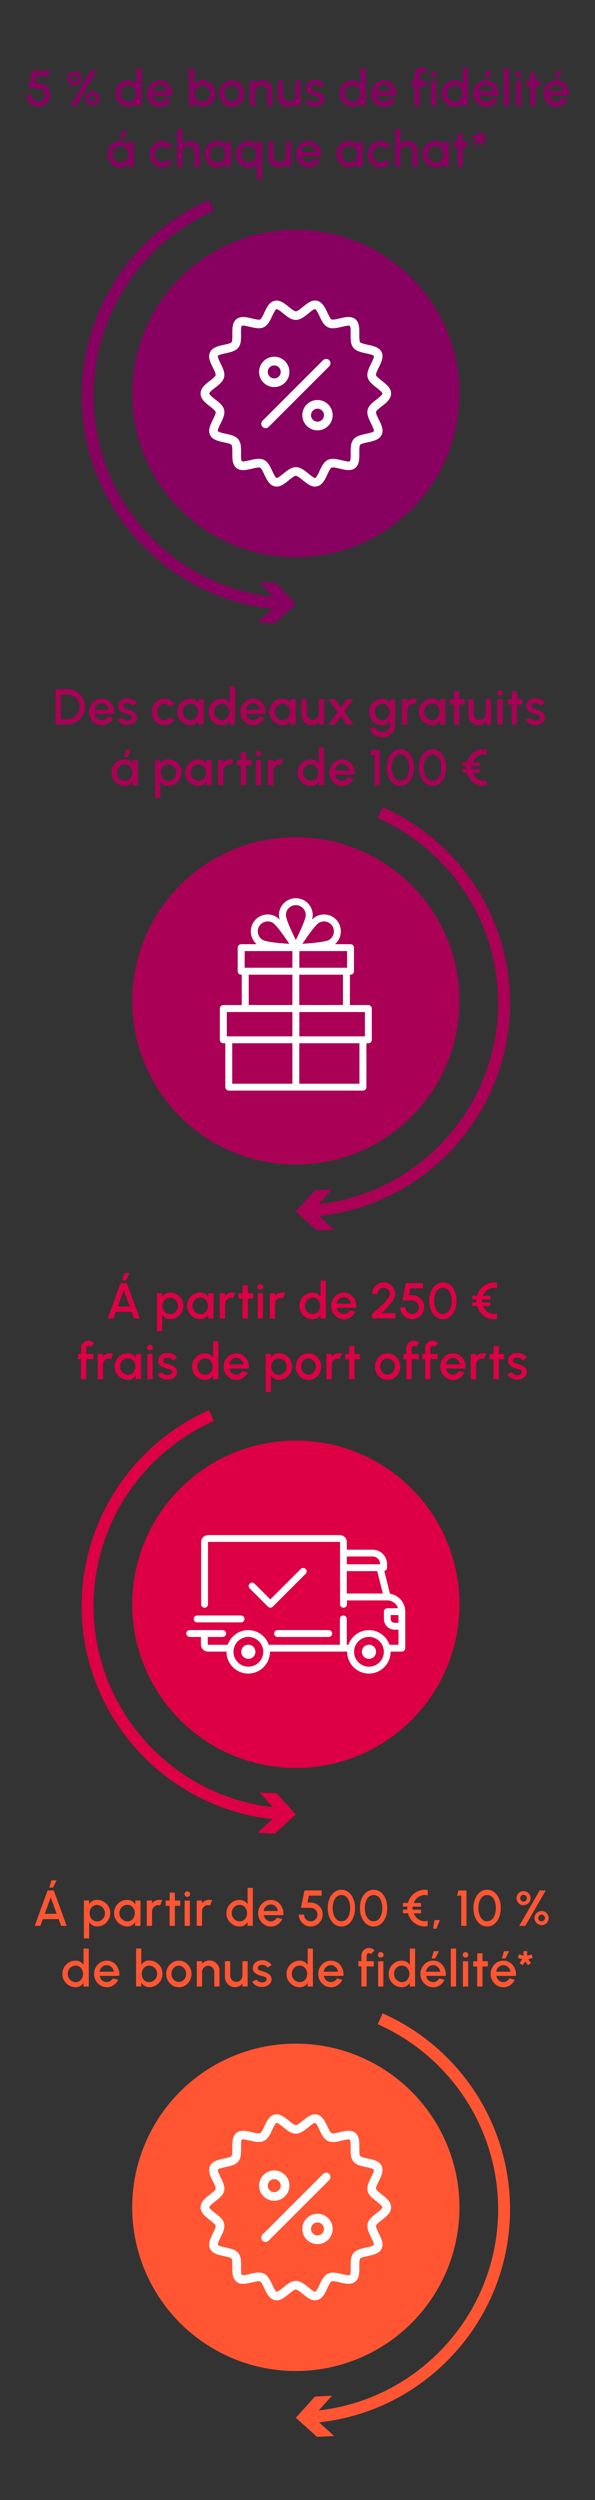 <?xml version="1.0" encoding="UTF-8"?>
<svg id="Ebene_1" data-name="Ebene 1" xmlns="http://www.w3.org/2000/svg" viewBox="0 0 100 420">
  <rect x="0" y="0" width="100" height="420" fill="#333333" stroke="none"/>
  <defs>
    <style>
      .cls-1 {
        fill: #fff;
      }

      .cls-2 {
        fill: #f53;
      }

      .cls-3 {
        fill: #d04;
      }

      .cls-4 {
        fill: #880060;
      }

      .cls-5 {
        fill: #a05;
      }
    </style>
  </defs>
  <circle class="cls-5" cx="49.72" cy="168.15" r="27.5"/>
  <g>
    <path class="cls-4" d="M47.37,102.43c-18.87-1.22-33.65-17-33.65-35.92,0-14.23,8.41-27.16,21.42-32.93l.81,1.83c-12.29,5.45-20.23,17.66-20.23,31.1,0,17.88,13.96,32.78,31.78,33.93l-.13,2Z"/>
    <polygon class="cls-4" points="43.63 97.8 46.85 101.36 43.29 104.57 46.17 104.72 49.72 101.5 46.51 97.95 43.63 97.8"/>
  </g>
  <g>
    <path class="cls-3" d="M47.37,305.75c-18.87-1.22-33.65-17-33.65-35.92,0-14.23,8.41-27.16,21.42-32.93l.81,1.83c-12.29,5.45-20.23,17.66-20.23,31.1,0,17.88,13.96,32.78,31.78,33.93l-.13,2Z"/>
    <polygon class="cls-3" points="43.63 301.12 46.85 304.68 43.29 307.9 46.17 308.04 49.72 304.83 46.51 301.27 43.63 301.12"/>
  </g>
  <g>
    <path class="cls-5" d="M52.07,204.45l-.13-2c17.82-1.15,31.78-16.05,31.78-33.93,0-13.44-7.94-25.65-20.23-31.1l.81-1.83c13.01,5.77,21.42,18.69,21.42,32.92,0,18.93-14.78,34.71-33.65,35.92Z"/>
    <polygon class="cls-5" points="56.16 206.59 52.6 203.38 55.81 199.82 52.94 199.97 49.72 203.52 53.28 206.74 56.16 206.59"/>
  </g>
  <g>
    <path class="cls-2" d="M52.07,407.1l-.13-2c17.82-1.15,31.78-16.05,31.78-33.93,0-13.44-7.94-25.65-20.23-31.1l.81-1.83c13.01,5.77,21.42,18.69,21.42,32.93,0,18.93-14.78,34.71-33.65,35.92Z"/>
    <polygon class="cls-2" points="56.16 409.25 52.6 406.03 55.81 402.47 52.94 402.62 49.72 406.18 53.28 409.39 56.16 409.25"/>
  </g>
  <circle class="cls-2" cx="49.72" cy="370.83" r="27.5"/>
  <circle class="cls-3" cx="49.72" cy="269.52" r="27.5"/>
  <circle class="cls-4" cx="49.72" cy="66.12" r="27.5"/>
  <path id="Discount" class="cls-1" d="M52.95,81.75c-.74,0-1.4-.54-2.04-1.06-.39-.32-.93-.76-1.19-.76s-.79.44-1.19.76c-.7.57-1.5,1.23-2.37,1.02-.9-.21-1.35-1.16-1.74-1.99-.19-.42-.49-1.05-.7-1.15-.22-.11-.91.06-1.37.17-.89.21-1.9.46-2.61-.11-.72-.57-.7-1.61-.69-2.53,0-.47.01-1.17-.14-1.36-.15-.19-.84-.33-1.29-.43-.9-.19-1.92-.41-2.32-1.24-.39-.82.07-1.74.47-2.56.21-.42.53-1.06.47-1.31-.05-.22-.6-.65-.96-.93-.73-.57-1.57-1.21-1.57-2.15s.83-1.58,1.57-2.15c.36-.28.91-.71.96-.93.06-.25-.26-.89-.47-1.31-.41-.82-.87-1.74-.47-2.56.4-.83,1.42-1.05,2.32-1.24.46-.1,1.14-.24,1.29-.43.15-.19.14-.9.14-1.36-.01-.92-.02-1.96.69-2.53.71-.57,1.72-.33,2.61-.11.46.11,1.15.28,1.37.17.21-.1.51-.73.7-1.15.39-.84.83-1.79,1.74-1.99.87-.2,1.67.45,2.37,1.02.39.32.93.76,1.19.76s.79-.44,1.19-.76c.7-.57,1.5-1.23,2.37-1.03.9.21,1.35,1.16,1.74,1.99.2.42.49,1.05.7,1.15.22.11.91-.06,1.37-.17.89-.21,1.9-.46,2.61.11.72.57.7,1.61.69,2.53,0,.47-.01,1.18.14,1.36.15.19.84.33,1.29.43.9.19,1.92.41,2.32,1.24.39.82-.07,1.74-.47,2.56-.21.42-.53,1.06-.47,1.31.05.22.6.65.96.93.73.57,1.57,1.21,1.57,2.15s-.83,1.58-1.57,2.15c-.36.28-.91.71-.96.93-.06.25.26.89.47,1.31.41.82.87,1.74.47,2.56-.4.83-1.42,1.05-2.32,1.24-.46.1-1.14.25-1.29.43-.15.19-.14.9-.14,1.36.01.92.02,1.96-.69,2.53-.71.57-1.72.33-2.61.11-.46-.11-1.15-.28-1.37-.17-.21.1-.51.73-.7,1.15-.39.84-.83,1.79-1.74,1.99-.11.03-.23.04-.34.04h0ZM43.5,77.08c.3,0,.59.05.86.18.68.33,1.04,1.1,1.39,1.85.17.37.53,1.14.74,1.19.19.03.83-.48,1.13-.73.65-.53,1.33-1.09,2.11-1.09s1.45.55,2.11,1.09c.3.25.92.76,1.13.73.21-.05.57-.82.74-1.19.35-.75.71-1.52,1.39-1.85.69-.33,1.53-.13,2.34.07.39.09,1.21.29,1.36.16.16-.13.15-.97.14-1.37-.01-.83-.02-1.69.45-2.29.47-.59,1.31-.77,2.12-.95.4-.09,1.23-.26,1.32-.45.08-.18-.29-.92-.46-1.28-.37-.75-.76-1.53-.59-2.28.17-.73.84-1.25,1.49-1.75.35-.27,1-.78,1-1s-.65-.73-1-1c-.65-.5-1.32-1.03-1.49-1.75-.17-.75.22-1.53.59-2.28.18-.36.55-1.1.46-1.28-.09-.19-.92-.36-1.32-.45-.81-.17-1.65-.35-2.13-.95-.48-.6-.46-1.46-.45-2.29,0-.4.02-1.25-.14-1.37-.16-.13-.97.07-1.36.16-.81.2-1.65.4-2.34.06-.68-.33-1.04-1.1-1.39-1.85-.17-.37-.53-1.14-.74-1.19-.2-.03-.83.48-1.13.73-.65.53-1.33,1.09-2.11,1.09s-1.45-.55-2.11-1.09c-.3-.25-.94-.76-1.13-.73-.21.05-.57.82-.74,1.19-.35.75-.71,1.52-1.39,1.85-.69.33-1.53.13-2.34-.06-.39-.09-1.21-.29-1.36-.17-.16.13-.15.97-.14,1.37.01.83.02,1.7-.45,2.29-.47.59-1.31.77-2.12.95-.4.09-1.23.26-1.32.45-.08.18.29.92.46,1.28.37.75.76,1.53.59,2.28-.17.73-.84,1.25-1.49,1.75-.35.27-1,.78-1,1s.65.73,1,1c.65.5,1.32,1.02,1.49,1.75.17.75-.22,1.53-.59,2.28-.18.36-.55,1.1-.46,1.28.09.19.92.36,1.32.45.81.17,1.65.35,2.12.95.48.6.46,1.46.45,2.29,0,.4-.02,1.25.14,1.37.16.12.97-.07,1.36-.17.5-.12,1.01-.24,1.48-.24h0ZM45.15,71.72l10.18-10.18c.28-.28.28-.74,0-1.03s-.74-.28-1.03,0l-10.18,10.18c-.28.28-.28.74,0,1.03.14.14.33.21.51.21s.37-.07.51-.21h0ZM46.09,65.03c-1.4,0-2.55-1.14-2.55-2.55s1.14-2.55,2.55-2.55,2.55,1.14,2.55,2.55-1.14,2.55-2.55,2.55ZM46.09,61.39c-.6,0-1.09.49-1.09,1.09s.49,1.09,1.09,1.09,1.09-.49,1.09-1.09-.49-1.09-1.09-1.09ZM53.36,72.3c-1.4,0-2.55-1.14-2.55-2.55s1.14-2.55,2.55-2.55,2.55,1.14,2.55,2.55-1.14,2.55-2.55,2.55ZM53.36,68.66c-.6,0-1.09.49-1.09,1.09s.49,1.09,1.09,1.09,1.09-.49,1.09-1.09-.49-1.09-1.09-1.09Z"/>
  <path id="Discount-2" data-name="Discount" class="cls-1" d="M52.95,386.46c-.74,0-1.4-.54-2.04-1.06-.39-.32-.93-.76-1.19-.76s-.79.44-1.19.76c-.7.57-1.5,1.23-2.37,1.02-.9-.21-1.35-1.16-1.74-1.99-.19-.42-.49-1.05-.7-1.15-.22-.11-.91.06-1.37.17-.89.21-1.9.46-2.61-.11-.72-.57-.7-1.61-.69-2.53,0-.47.01-1.17-.14-1.36-.15-.19-.84-.33-1.29-.43-.9-.19-1.92-.41-2.32-1.24-.39-.82.07-1.74.47-2.56.21-.42.53-1.06.47-1.31-.05-.22-.6-.65-.96-.93-.73-.57-1.57-1.21-1.57-2.15s.83-1.58,1.57-2.15c.36-.28.91-.71.96-.93.06-.25-.26-.89-.47-1.31-.41-.82-.87-1.74-.47-2.56.4-.83,1.42-1.05,2.32-1.24.46-.1,1.14-.24,1.29-.43.15-.19.14-.9.14-1.36-.01-.92-.02-1.96.69-2.53.71-.57,1.72-.33,2.61-.11.46.11,1.15.28,1.37.17.21-.1.51-.73.7-1.15.39-.84.83-1.79,1.74-1.99.87-.2,1.67.45,2.37,1.02.39.32.93.76,1.19.76s.79-.44,1.19-.76c.7-.57,1.5-1.23,2.37-1.03.9.21,1.35,1.16,1.74,1.99.2.42.49,1.05.7,1.15.22.11.91-.06,1.37-.17.89-.21,1.9-.46,2.61.11.72.57.7,1.61.69,2.53,0,.47-.01,1.18.14,1.36.15.19.84.33,1.29.43.9.19,1.92.41,2.32,1.24.39.82-.07,1.74-.47,2.56-.21.42-.53,1.06-.47,1.31.05.22.6.65.96.93.73.57,1.57,1.21,1.57,2.15s-.83,1.58-1.57,2.15c-.36.28-.91.71-.96.93-.06.25.26.89.47,1.31.41.82.87,1.74.47,2.56-.4.83-1.42,1.05-2.32,1.24-.46.1-1.14.25-1.29.43-.15.19-.14.9-.14,1.36.01.92.02,1.96-.69,2.53-.71.57-1.72.33-2.61.11-.46-.11-1.15-.28-1.37-.17-.21.1-.51.73-.7,1.15-.39.84-.83,1.79-1.74,1.99-.11.03-.23.04-.34.04h0ZM43.5,381.79c.3,0,.59.05.86.18.68.33,1.04,1.1,1.39,1.85.17.37.53,1.14.74,1.19.19.03.83-.48,1.13-.73.65-.53,1.33-1.09,2.11-1.09s1.45.55,2.11,1.09c.3.25.92.76,1.13.73.21-.05.57-.82.74-1.19.35-.75.71-1.52,1.39-1.85.69-.33,1.53-.13,2.34.07.39.09,1.21.29,1.36.16.16-.13.15-.97.14-1.37-.01-.83-.02-1.69.45-2.29.47-.59,1.31-.77,2.12-.95.4-.09,1.23-.26,1.32-.45.08-.18-.29-.92-.46-1.28-.37-.75-.76-1.53-.59-2.28.17-.73.84-1.25,1.49-1.75.35-.27,1-.78,1-1s-.65-.73-1-1c-.65-.5-1.32-1.03-1.49-1.75-.17-.75.22-1.53.59-2.28.18-.36.55-1.1.46-1.28-.09-.19-.92-.36-1.32-.45-.81-.17-1.65-.35-2.13-.95-.48-.6-.46-1.46-.45-2.29,0-.4.02-1.25-.14-1.37-.16-.13-.97.07-1.36.16-.81.2-1.65.4-2.34.06-.68-.33-1.04-1.1-1.39-1.85-.17-.37-.53-1.14-.74-1.19-.2-.03-.83.48-1.13.73-.65.53-1.33,1.09-2.11,1.09s-1.45-.55-2.11-1.09c-.3-.25-.94-.76-1.13-.73-.21.05-.57.82-.74,1.19-.35.75-.71,1.52-1.39,1.85-.69.33-1.53.13-2.34-.06-.39-.09-1.21-.29-1.36-.17-.16.13-.15.97-.14,1.37.01.83.02,1.7-.45,2.29-.47.59-1.31.77-2.12.95-.4.09-1.23.26-1.32.45-.08.18.29.92.46,1.28.37.75.76,1.53.59,2.28-.17.73-.84,1.25-1.49,1.75-.35.27-1,.78-1,1s.65.73,1,1c.65.5,1.32,1.02,1.49,1.75.17.75-.22,1.53-.59,2.28-.18.36-.55,1.1-.46,1.28.09.19.92.36,1.32.45.81.17,1.65.35,2.12.95.48.6.46,1.46.45,2.29,0,.4-.02,1.25.14,1.37.16.12.97-.07,1.36-.17.5-.12,1.01-.24,1.48-.24h0ZM45.15,376.43l10.18-10.18c.28-.28.28-.74,0-1.03s-.74-.28-1.03,0l-10.18,10.18c-.28.28-.28.74,0,1.03.14.14.33.21.51.21s.37-.07.51-.21h0ZM46.09,369.73c-1.4,0-2.55-1.14-2.55-2.55s1.14-2.55,2.55-2.55,2.55,1.14,2.55,2.55-1.14,2.55-2.55,2.55ZM46.09,366.1c-.6,0-1.09.49-1.09,1.09s.49,1.09,1.09,1.09,1.09-.49,1.09-1.09-.49-1.09-1.09-1.09ZM53.36,377.01c-1.4,0-2.55-1.14-2.55-2.55s1.14-2.55,2.55-2.55,2.55,1.14,2.55,2.55-1.14,2.55-2.55,2.55ZM53.36,373.37c-.6,0-1.09.49-1.09,1.09s.49,1.09,1.09,1.09,1.09-.49,1.09-1.09-.49-1.09-1.09-1.09Z"/>
  <g>
    <path class="cls-1" d="M65.54,267.75l-.95-3.81c.26-.06.46-.29.46-.56v-.61c0-1.33-1.08-2.42-2.42-2.42h-4.34v-1.27c0-.66-.53-1.19-1.19-1.19h-22.11c-.66,0-1.19.53-1.19,1.19v10.44c0,.32.26.58.58.58s.58-.26.58-.58v-10.44s.02-.04.04-.04h22.11s.04.02.04.04v10.44c0,.32.26.58.58.58s.58-.26.58-.58v-.65h6.79s0,0,0,0c0,0,0,0,0,0,.84,0,1.55.55,1.79,1.31h-1.79c-.32,0-.58.26-.58.58v1.23c0,.99.81,1.8,1.8,1.8h.65v2.53h-1.51c-.49-1.43-1.85-2.46-3.45-2.46s-2.95,1.03-3.45,2.46h-.28v-4.34c0-.32-.26-.58-.58-.58s-.58.26-.58.58v4.34h-11.95c-.49-1.43-1.85-2.46-3.45-2.46s-2.95,1.03-3.45,2.46h-3.31s-.04-.02-.04-.04v-1.27h2.5c.32,0,.58-.26.58-.58s-.26-.58-.58-.58h-5.53c-.32,0-.58.26-.58.58s.26.58.58.58h1.88v1.27c0,.66.53,1.19,1.19,1.19h3.11s0,.03,0,.04c0,2.01,1.64,3.65,3.65,3.65s3.65-1.64,3.65-3.65c0-.01,0-.03,0-.04h12.98s0,.03,0,.04c0,2.01,1.64,3.65,3.65,3.65s3.65-1.64,3.65-3.65c0-.01,0-.03,0-.04h1.88c.32,0,.58-.26.58-.58v-6.14c0-1.52-1.12-2.78-2.57-3ZM58.28,261.49h4.34c.7,0,1.27.57,1.27,1.27v.04h-5.6v-1.31ZM58.28,267.71v-3.76h5.12l.94,3.76h-6.06ZM41.74,280c-1.38,0-2.5-1.12-2.5-2.5s1.12-2.5,2.5-2.5,2.5,1.12,2.5,2.5-1.12,2.5-2.5,2.5ZM62.01,280c-1.38,0-2.5-1.12-2.5-2.5s1.12-2.5,2.5-2.5,2.5,1.12,2.5,2.5-1.12,2.5-2.5,2.5ZM66.96,272.63h-.65c-.36,0-.65-.29-.65-.65v-.65h1.31v1.31h0Z"/>
    <path class="cls-1" d="M41.74,276.31c-.66,0-1.19.53-1.19,1.19s.53,1.19,1.19,1.19,1.19-.53,1.19-1.19c0-.66-.53-1.19-1.19-1.19Z"/>
    <path class="cls-1" d="M62.01,276.31c-.66,0-1.19.53-1.19,1.19s.53,1.19,1.19,1.19,1.19-.53,1.19-1.19-.53-1.19-1.19-1.19Z"/>
    <path class="cls-1" d="M55.25,273.85h-8.6c-.32,0-.58.26-.58.58s.26.58.58.58h8.6c.32,0,.58-.26.58-.58s-.26-.58-.58-.58Z"/>
    <path class="cls-1" d="M40.51,271.4h-7.37c-.32,0-.58.26-.58.58s.26.58.58.58h7.37c.32,0,.58-.26.58-.58s-.26-.58-.58-.58Z"/>
    <path class="cls-1" d="M51.36,263.58c-.22-.22-.59-.22-.81,0l-5.12,5.12-2.66-2.66c-.22-.22-.59-.22-.81,0-.22.22-.22.59,0,.81l3.07,3.07c.11.11.26.17.41.17s.29-.06.41-.17l5.53-5.53c.22-.22.22-.59,0-.81Z"/>
  </g>
  <path class="cls-1" d="M37.54,175.27h.33v7.37c0,.32.26.58.58.58h22.55c.32,0,.58-.26.58-.58v-7.37h.33c.32,0,.58-.26.58-.58v-5.26c0-.32-.26-.58-.58-.58h-3.1v-5.1h.1c.32,0,.58-.26.58-.58v-3.97c0-.32-.26-.58-.58-.58h-2.6c1.01-.87,1.27-2.41.6-3.57-.78-1.36-2.52-1.82-3.88-1.04-.18.1-.38.28-.6.49.08-.3.13-.56.13-.76,0-1.57-1.27-2.84-2.84-2.84s-2.84,1.27-2.84,2.84c0,.2.05.47.13.76-.22-.22-.42-.39-.6-.49-1.36-.78-3.1-.32-3.88,1.04-.67,1.16-.42,2.69.6,3.57h-2.6c-.32,0-.58.26-.58.58v3.97c0,.32.26.58.58.58h.1v5.1h-3.1c-.32,0-.58.26-.58.58v5.26c0,.32.26.58.58.58h0ZM39.03,175.27h10.11v6.79h-10.11v-6.79ZM60.41,182.06h-10.11v-6.79h10.11v6.79ZM61.33,174.11h-11.02v-4.09h11.02v4.09ZM57.64,168.84h-7.34v-5.09h7.34v5.09ZM58.33,162.58h-8.02v-2.8h8.02v2.8ZM53.62,155.02c.79-.46,1.83-.18,2.28.61.45.79.18,1.83-.61,2.28-.56.32-2.72.54-4.46.65.96-1.46,2.23-3.22,2.79-3.54h0ZM49.72,152.06c.92,0,1.67.75,1.67,1.67,0,.65-.89,2.62-1.67,4.19-.79-1.56-1.67-3.54-1.67-4.19,0-.92.75-1.67,1.67-1.67ZM43.55,155.63c.45-.79,1.49-1.07,2.28-.61.56.33,1.83,2.08,2.79,3.54-1.75-.1-3.9-.32-4.46-.65-.79-.45-1.07-1.5-.61-2.28ZM41.12,159.78h8.02v2.8h-8.02v-2.8ZM49.14,163.75v5.09h-7.34v-5.09h7.34ZM38.12,170.02h11.02v4.09h-11.02v-4.09Z"/>
  <g>
    <path class="cls-5" d="M9.33,121.73v-5.95h1.97c.41,0,.8.08,1.16.23.36.15.68.37.95.64.27.27.49.59.64.95s.23.74.23,1.15-.08.79-.23,1.15-.37.67-.64.95c-.27.27-.59.49-.95.64-.36.15-.75.23-1.16.23h-1.97ZM10.21,120.84h1.08c.29,0,.56-.05.81-.16.25-.11.47-.26.67-.45.19-.19.34-.42.45-.67.11-.25.16-.52.16-.81s-.05-.56-.16-.81c-.11-.25-.26-.47-.45-.67-.19-.19-.42-.34-.67-.45s-.52-.16-.81-.16h-1.08v4.18Z"/>
    <path class="cls-5" d="M17.09,121.84c-.39,0-.75-.1-1.07-.3s-.58-.47-.77-.81c-.19-.34-.29-.71-.29-1.12,0-.31.06-.6.17-.87s.26-.51.46-.71c.19-.21.42-.37.68-.48s.53-.17.82-.17c.33,0,.62.07.9.2.27.13.5.32.7.56.19.24.33.51.43.82.09.31.12.63.08.98h-3.28c.04.2.11.37.21.53.11.16.24.28.41.37.17.09.35.14.55.14.22,0,.41-.05.59-.16s.32-.26.44-.45l.9.21c-.17.38-.43.69-.77.92s-.73.36-1.15.36ZM15.88,119.24h2.41c-.03-.2-.1-.39-.21-.55-.12-.17-.26-.3-.43-.4s-.36-.15-.56-.15-.39.05-.56.14c-.17.1-.31.23-.42.39-.11.17-.19.35-.22.56Z"/>
    <path class="cls-5" d="M21.33,121.81c-.22-.01-.44-.06-.65-.14-.21-.08-.4-.18-.56-.31-.16-.13-.28-.29-.36-.47l.75-.32c.04.08.1.15.19.22.09.07.2.13.33.18s.25.07.39.07.26-.02.37-.06c.12-.04.21-.1.28-.18.07-.08.11-.17.11-.29,0-.12-.04-.22-.13-.29-.08-.07-.19-.12-.31-.16-.12-.04-.25-.07-.37-.11-.28-.06-.53-.15-.76-.26-.23-.11-.41-.25-.55-.42-.14-.17-.2-.38-.2-.63,0-.27.07-.51.22-.71.15-.2.34-.35.58-.46.24-.11.5-.16.77-.16.34,0,.65.07.93.22s.5.34.65.6l-.7.42c-.04-.08-.11-.16-.19-.23s-.18-.12-.29-.16c-.11-.04-.22-.06-.34-.07-.14,0-.28.01-.4.05s-.22.1-.29.18c-.07.08-.11.19-.11.31s.04.22.13.28c.09.06.2.11.33.15s.27.08.41.12c.25.08.49.18.71.29.22.12.4.26.54.42.14.17.2.37.2.61,0,.27-.08.5-.24.7s-.37.35-.62.46-.53.15-.81.13Z"/>
    <path class="cls-5" d="M28.54,120.52l.79.43c-.19.27-.44.48-.73.65-.3.16-.62.24-.96.24-.39,0-.75-.1-1.07-.3-.32-.2-.58-.47-.77-.81-.19-.34-.29-.71-.29-1.12,0-.31.05-.6.17-.87.11-.27.26-.51.46-.71.19-.21.42-.37.68-.48s.53-.17.82-.17c.35,0,.67.08.96.24.3.16.54.38.73.65l-.79.43c-.12-.14-.26-.25-.42-.33-.16-.08-.32-.11-.49-.11-.23,0-.44.06-.63.19s-.34.29-.45.5c-.11.21-.16.43-.16.67s.06.46.17.67c.11.21.26.37.45.5.19.12.4.19.63.19.18,0,.34-.04.5-.12.16-.08.29-.18.4-.31Z"/>
    <path class="cls-5" d="M33.37,117.48h.88v4.25h-.89l-.03-.62c-.12.22-.29.39-.51.53-.21.13-.46.2-.75.2-.31,0-.6-.06-.88-.18-.27-.12-.52-.28-.72-.49s-.37-.45-.49-.72-.17-.57-.17-.88.06-.59.17-.86.27-.5.47-.7c.2-.2.43-.36.7-.47.27-.12.55-.17.85-.17s.58.07.82.21c.24.14.43.32.59.54l-.04-.63ZM32.05,120.98c.25,0,.47-.06.65-.19.19-.12.33-.29.44-.5.1-.21.15-.44.15-.7s-.05-.49-.16-.7c-.1-.21-.25-.38-.44-.5s-.4-.19-.65-.19-.47.06-.68.19-.37.29-.48.5c-.12.21-.18.44-.18.7s.06.49.19.7c.12.21.29.37.49.5.2.12.42.19.67.19Z"/>
    <path class="cls-5" d="M38.63,115.35h.88v6.38h-.88v-.62c-.14.22-.32.4-.54.53-.22.13-.49.2-.79.2s-.6-.06-.87-.17c-.27-.12-.51-.28-.71-.48-.21-.21-.37-.44-.48-.71s-.17-.56-.17-.87.06-.6.17-.87.28-.51.48-.71c.21-.21.44-.37.71-.48.27-.12.56-.17.87-.17s.56.07.79.2c.22.13.41.31.54.53v-2.74ZM37.3,120.98c.25,0,.47-.06.65-.19.19-.12.33-.29.44-.5s.16-.44.16-.7-.05-.49-.16-.7c-.11-.21-.25-.38-.44-.5s-.4-.19-.65-.19-.47.06-.67.19c-.2.12-.36.29-.48.5-.12.21-.18.44-.18.7s.06.49.18.7.29.37.49.5c.2.12.42.19.67.19Z"/>
    <path class="cls-5" d="M42.53,121.84c-.39,0-.75-.1-1.07-.3-.32-.2-.58-.47-.77-.81-.19-.34-.29-.71-.29-1.12,0-.31.05-.6.17-.87.11-.27.26-.51.46-.71.19-.21.42-.37.68-.48s.53-.17.82-.17c.33,0,.62.07.9.2.27.13.5.32.7.56.19.24.33.51.42.82s.12.63.08.98h-3.28c.04.2.11.37.21.53s.24.28.41.37c.17.09.35.14.55.14.21,0,.41-.05.59-.16.18-.11.32-.26.44-.45l.9.21c-.17.38-.43.69-.77.92s-.73.36-1.15.36ZM41.32,119.24h2.41c-.03-.2-.1-.39-.21-.55-.11-.17-.26-.3-.43-.4-.17-.1-.36-.15-.56-.15s-.39.05-.56.14c-.17.1-.31.23-.43.39-.11.17-.19.35-.22.56Z"/>
    <path class="cls-5" d="M48.83,117.48h.88v4.25h-.89l-.03-.62c-.12.22-.29.39-.51.53-.21.13-.46.2-.75.2-.31,0-.6-.06-.88-.18-.27-.12-.52-.28-.72-.49s-.37-.45-.49-.72-.17-.57-.17-.88.06-.59.17-.86.27-.5.47-.7c.2-.2.43-.36.7-.47.27-.12.55-.17.85-.17s.58.07.82.21c.24.14.43.32.59.54l-.04-.63ZM47.51,120.98c.25,0,.47-.06.65-.19.19-.12.33-.29.44-.5.1-.21.15-.44.15-.7s-.05-.49-.16-.7c-.1-.21-.25-.38-.44-.5s-.4-.19-.65-.19-.47.06-.68.19-.37.29-.48.5c-.12.21-.18.44-.18.7s.06.49.19.7c.12.21.29.37.49.5.2.12.42.19.67.19Z"/>
    <path class="cls-5" d="M50.67,120.13v-2.66h.88v2.44c0,.19.05.36.14.52.09.16.22.28.37.37.16.09.33.14.51.14s.36-.05.52-.14c.15-.09.28-.22.37-.37.09-.16.14-.33.14-.52v-2.44h.88v4.25s-.88,0-.88,0v-.46c-.15.18-.33.31-.54.42-.22.1-.45.15-.69.15-.31,0-.6-.08-.86-.23-.26-.15-.46-.36-.62-.62-.15-.26-.23-.54-.23-.86Z"/>
    <path class="cls-5" d="M55.21,121.73l1.56-2.13-1.55-2.12h1.09l1,1.37,1-1.37h1.09l-1.54,2.12,1.56,2.13h-1.09l-1.01-1.39-1.01,1.39h-1.09Z"/>
    <path class="cls-5" d="M65.54,117.48h.88v4.36c0,.29-.06.56-.18.81-.12.25-.29.46-.5.64-.21.18-.45.32-.72.42-.27.1-.55.15-.85.15s-.58-.06-.86-.19c-.27-.13-.52-.3-.72-.51-.21-.21-.36-.46-.46-.73l.81-.37c.06.18.15.33.27.47s.27.24.44.32c.17.08.34.12.52.12s.34-.03.51-.08c.16-.06.31-.13.44-.23.13-.1.23-.22.31-.36.08-.14.12-.29.12-.46v-.72c-.14.21-.32.39-.54.52-.22.13-.47.2-.76.2s-.58-.06-.85-.17-.5-.28-.7-.48-.36-.44-.47-.71-.17-.56-.17-.87.06-.6.17-.87.27-.51.47-.71c.2-.21.43-.37.7-.48s.55-.17.85-.17.54.07.76.2c.22.13.4.31.54.53v-.61ZM64.25,120.98c.25,0,.46-.06.65-.19.18-.13.33-.29.43-.5.1-.21.15-.44.15-.69s-.05-.49-.16-.69c-.1-.21-.25-.38-.43-.5-.18-.13-.4-.19-.64-.19s-.46.06-.65.19-.35.29-.47.5c-.12.21-.17.44-.17.7s.06.49.18.7c.12.21.28.38.47.5.2.12.41.19.65.19Z"/>
    <path class="cls-5" d="M67.56,121.73v-4.25h.88v.45c.15-.18.33-.31.54-.42.21-.1.45-.15.7-.15.16,0,.32.02.47.06l-.35.89c-.11-.04-.22-.06-.33-.06-.19,0-.36.05-.51.14-.16.09-.28.22-.37.37-.09.16-.14.33-.14.52v2.45h-.88Z"/>
    <path class="cls-5" d="M73.96,117.48h.88v4.25h-.89l-.03-.62c-.12.22-.29.39-.51.53-.21.13-.46.2-.75.2-.31,0-.6-.06-.88-.18-.27-.12-.52-.28-.72-.49s-.37-.45-.49-.72-.17-.57-.17-.88.06-.59.17-.86.27-.5.47-.7c.2-.2.43-.36.7-.47.27-.12.55-.17.85-.17s.58.07.82.21c.24.14.43.32.59.54l-.04-.63ZM72.64,120.98c.25,0,.47-.06.65-.19.19-.12.33-.29.44-.5.1-.21.15-.44.15-.7s-.05-.49-.16-.7c-.1-.21-.25-.38-.44-.5s-.4-.19-.65-.19-.47.06-.68.19-.37.29-.48.5c-.12.21-.18.44-.18.7s.06.49.19.7c.12.21.29.37.49.5.2.12.42.19.67.19Z"/>
    <path class="cls-5" d="M78.07,118.36h-.89v3.37h-.89v-3.37s-.67,0-.67,0v-.88h.68v-1.33s.88,0,.88,0v1.33h.9v.88Z"/>
    <path class="cls-5" d="M78.73,120.13v-2.66h.88v2.44c0,.19.05.36.14.52.09.16.22.28.37.37.16.09.33.14.51.14s.36-.05.52-.14c.15-.09.28-.22.37-.37.09-.16.14-.33.14-.52v-2.44h.88v4.25s-.88,0-.88,0v-.46c-.15.18-.33.31-.54.42-.22.1-.45.15-.69.15-.31,0-.6-.08-.86-.23-.26-.15-.46-.36-.62-.62-.15-.26-.23-.54-.23-.86Z"/>
    <path class="cls-5" d="M84.06,116.86c-.14,0-.25-.04-.34-.13-.09-.09-.14-.2-.14-.33s.05-.24.14-.33c.09-.09.2-.13.33-.13s.24.04.33.13c.09.09.14.2.14.33s-.04.24-.13.33-.2.13-.33.13ZM83.61,117.48h.88v4.25h-.88v-4.25Z"/>
    <path class="cls-5" d="M87.79,118.36h-.89v3.37h-.89v-3.37s-.67,0-.67,0v-.88h.68v-1.33s.88,0,.88,0v1.33h.9v.88Z"/>
    <path class="cls-5" d="M89.91,121.81c-.22-.01-.44-.06-.66-.14-.21-.08-.4-.18-.56-.31s-.28-.29-.36-.47l.75-.32c.04.08.1.15.19.22.09.07.2.13.33.18.12.05.25.07.39.07s.26-.02.37-.06c.11-.04.21-.1.28-.18.07-.08.11-.17.11-.29,0-.12-.04-.22-.12-.29s-.19-.12-.31-.16c-.12-.04-.25-.07-.37-.11-.28-.06-.53-.15-.76-.26-.23-.11-.41-.25-.55-.42-.14-.17-.2-.38-.2-.63,0-.27.07-.51.22-.71.15-.2.34-.35.58-.46.24-.11.5-.16.77-.16.34,0,.65.07.94.22s.5.34.65.6l-.7.42c-.04-.08-.11-.16-.19-.23s-.18-.12-.29-.16c-.11-.04-.22-.06-.34-.07-.14,0-.28.01-.4.05-.12.04-.22.1-.3.18-.07.08-.11.19-.11.31s.04.22.13.28c.09.06.2.11.33.15.13.04.27.08.41.12.25.08.49.18.71.29.22.12.4.26.54.42s.2.37.2.61c0,.27-.08.5-.24.7s-.37.35-.62.46-.53.15-.81.13Z"/>
    <path class="cls-5" d="M22.3,127.68h.88v4.25h-.89l-.03-.62c-.12.22-.29.39-.51.53-.21.13-.46.2-.75.2-.31,0-.6-.06-.88-.18-.28-.12-.52-.28-.72-.49-.21-.21-.37-.45-.49-.72s-.17-.57-.17-.88.06-.59.17-.86.27-.5.47-.7.43-.36.7-.47c.26-.12.55-.17.85-.17s.58.07.82.21c.24.14.43.32.59.54l-.04-.63ZM20.99,131.18c.25,0,.47-.06.65-.19.19-.12.33-.29.44-.5s.16-.44.16-.7-.05-.49-.16-.7c-.11-.21-.25-.38-.44-.5s-.4-.19-.65-.19-.47.06-.68.19-.37.29-.48.5c-.12.21-.18.44-.18.7s.06.49.18.7.29.37.49.5c.2.12.42.19.67.19ZM20.84,127.21l.34-1.22h.88l-.63,1.22h-.6Z"/>
    <path class="cls-5" d="M26.96,134.05h-.88v-6.38h.88v.62c.14-.22.32-.4.54-.53.22-.14.48-.2.78-.2s.6.06.87.17.51.28.71.48c.2.21.36.44.48.71.12.27.17.56.17.87s-.06.6-.17.87c-.12.27-.28.51-.48.72-.2.21-.44.37-.71.48s-.56.17-.87.17-.56-.07-.78-.21c-.22-.14-.4-.31-.54-.53v2.74ZM28.28,128.42c-.25,0-.46.06-.65.19-.19.12-.33.29-.44.5-.1.21-.16.44-.16.69s.05.49.16.7c.11.21.25.38.44.5.19.12.4.19.65.19s.47-.06.67-.18c.2-.12.37-.29.49-.5.12-.21.18-.44.18-.7s-.06-.48-.18-.69c-.12-.21-.28-.38-.49-.5-.2-.12-.43-.19-.68-.19Z"/>
    <path class="cls-5" d="M34.71,127.68h.88v4.25h-.89l-.03-.62c-.12.22-.29.39-.51.53-.21.13-.46.2-.75.2-.31,0-.6-.06-.88-.18-.27-.12-.52-.28-.72-.49s-.37-.45-.49-.72-.17-.57-.17-.88.06-.59.17-.86.27-.5.47-.7c.2-.2.43-.36.7-.47.27-.12.55-.17.85-.17s.58.07.82.21c.24.14.43.32.59.54l-.04-.63ZM33.39,131.18c.25,0,.47-.06.65-.19.19-.12.33-.29.44-.5.1-.21.15-.44.15-.7s-.05-.49-.16-.7c-.1-.21-.25-.38-.44-.5s-.4-.19-.65-.19-.47.06-.68.19-.37.29-.48.5c-.12.21-.18.44-.18.7s.06.49.19.7c.12.21.29.37.49.5.2.12.42.19.67.19Z"/>
    <path class="cls-5" d="M36.65,131.93v-4.25h.88v.45c.15-.18.33-.31.54-.42.21-.1.45-.15.7-.15.16,0,.32.02.47.06l-.35.89c-.11-.04-.22-.06-.33-.06-.19,0-.36.05-.51.14-.16.09-.28.22-.37.37-.09.16-.14.33-.14.52v2.45h-.88Z"/>
    <path class="cls-5" d="M42.26,128.56h-.89v3.37h-.89v-3.37s-.67,0-.67,0v-.88h.68v-1.33s.88,0,.88,0v1.33h.9v.88Z"/>
    <path class="cls-5" d="M43.47,127.06c-.14,0-.25-.04-.34-.13-.09-.09-.14-.2-.14-.33s.05-.24.14-.33c.09-.09.2-.13.33-.13s.24.04.33.13c.09.09.14.2.14.33s-.04.24-.13.33-.2.13-.33.13ZM43.01,127.68h.88v4.25h-.88v-4.25Z"/>
    <path class="cls-5" d="M45.04,131.93v-4.25h.88v.45c.15-.18.33-.31.54-.42.22-.1.45-.15.7-.15.16,0,.32.02.47.06l-.35.89c-.11-.04-.22-.06-.33-.06-.19,0-.36.05-.51.14-.16.09-.28.22-.37.37-.09.16-.14.33-.14.52v2.45h-.88Z"/>
    <path class="cls-5" d="M53.59,125.55h.88v6.38h-.88v-.62c-.14.22-.32.4-.54.53-.22.13-.49.2-.79.2s-.6-.06-.87-.17c-.27-.12-.51-.28-.71-.48-.21-.21-.37-.44-.48-.71s-.17-.56-.17-.87.06-.6.17-.87.28-.51.48-.71.44-.37.71-.48c.27-.12.56-.17.87-.17s.56.07.79.2c.22.13.41.31.54.53v-2.74ZM52.26,131.18c.25,0,.47-.06.65-.19.19-.12.33-.29.44-.5.1-.21.15-.44.15-.7s-.05-.49-.16-.7c-.1-.21-.25-.38-.44-.5s-.4-.19-.65-.19-.47.06-.67.19c-.2.12-.36.29-.48.5-.12.21-.18.44-.18.7s.06.49.19.7c.12.21.29.37.49.5.2.12.42.19.67.19Z"/>
    <path class="cls-5" d="M57.49,132.04c-.39,0-.75-.1-1.07-.3s-.58-.47-.77-.81c-.19-.34-.29-.71-.29-1.12,0-.31.06-.6.17-.87s.26-.51.46-.71c.19-.21.42-.37.68-.48s.53-.17.82-.17c.33,0,.62.07.9.2.27.13.5.32.7.56.19.24.33.51.43.82.09.31.12.63.08.98h-3.28c.04.2.11.37.21.53.11.16.24.28.41.37.17.09.35.14.55.14.22,0,.41-.05.59-.16s.32-.26.44-.45l.9.21c-.17.38-.43.69-.77.92s-.73.36-1.15.36ZM56.28,129.44h2.41c-.03-.2-.1-.39-.21-.55-.12-.17-.26-.3-.43-.4s-.36-.15-.56-.15-.39.05-.56.14c-.17.1-.31.23-.42.39-.11.17-.19.35-.22.56Z"/>
    <path class="cls-5" d="M62.95,131.93v-5.07h-.71l.24-.88h1.35v5.95h-.88Z"/>
    <path class="cls-5" d="M67.31,132.04c-.35,0-.67-.08-.95-.24-.28-.16-.52-.38-.73-.67-.2-.28-.36-.61-.47-.98-.11-.37-.16-.77-.16-1.2s.05-.82.16-1.2.26-.7.47-.98.45-.5.73-.66c.28-.16.6-.24.95-.24s.66.08.94.24.53.38.72.66c.2.28.35.61.46.98.11.37.16.77.16,1.2s-.05.82-.16,1.2c-.11.37-.26.7-.46.98-.2.28-.44.51-.72.67-.28.16-.6.24-.94.24ZM67.31,131.15c.33,0,.6-.1.81-.31.22-.21.38-.48.49-.81.11-.33.16-.7.16-1.08,0-.41-.06-.78-.17-1.11-.11-.33-.28-.6-.49-.79s-.48-.29-.8-.29c-.25,0-.47.06-.66.18s-.34.28-.46.49c-.12.21-.21.44-.27.71s-.09.54-.09.83c0,.39.05.75.17,1.08.11.33.28.6.5.81.22.21.49.31.82.31Z"/>
    <path class="cls-5" d="M72.71,132.04c-.35,0-.67-.08-.95-.24-.28-.16-.52-.38-.73-.67-.2-.28-.36-.61-.47-.98-.11-.37-.16-.77-.16-1.2s.05-.82.16-1.2.26-.7.47-.98.45-.5.73-.66c.28-.16.6-.24.95-.24s.66.08.94.24.53.38.72.66c.2.28.35.61.46.98.11.37.16.77.16,1.2s-.05.82-.16,1.2c-.11.37-.26.7-.46.98-.2.28-.44.51-.72.67-.28.16-.6.24-.94.24ZM72.71,131.15c.33,0,.6-.1.81-.31.22-.21.38-.48.49-.81.11-.33.16-.7.16-1.08,0-.41-.06-.78-.17-1.11-.11-.33-.28-.6-.49-.79s-.48-.29-.8-.29c-.25,0-.47.06-.66.18s-.34.28-.46.49c-.12.21-.21.44-.27.71s-.09.54-.09.83c0,.39.05.75.17,1.08.11.33.28.6.5.81.22.21.49.31.82.31Z"/>
    <path class="cls-5" d="M81.79,131.99c-.38.07-.75.06-1.11-.02-.35-.08-.68-.22-.97-.41-.3-.2-.55-.44-.76-.74-.21-.29-.37-.63-.48-1h-.83v-.62h.72v-.5h-.72v-.62h.83c.1-.37.26-.71.48-1,.22-.3.47-.54.77-.74s.62-.33.98-.41c.35-.08.72-.08,1.1-.02v.91c-.26-.07-.52-.08-.76-.05s-.47.11-.68.23c-.21.12-.39.27-.55.46-.16.19-.28.4-.38.63h1.24v.62h-1.42v.5h1.42v.62h-1.23c.1.24.23.45.39.64.16.18.35.33.55.45.21.12.43.19.67.22.24.03.49.01.74-.05v.91Z"/>
  </g>
  <g>
    <path class="cls-3" d="M20.29,215.56h1.03l2.16,5.95h-.94l-.41-1.13h-2.67l-.41,1.13h-.94l2.16-5.95ZM19.8,219.5h2.01l-1.01-2.76-1,2.76ZM20.57,215.1l.34-1.22h.88l-.63,1.22h-.59Z"/>
    <path class="cls-3" d="M27.26,223.64h-.88v-6.38h.88v.62c.14-.22.32-.4.54-.53.22-.14.48-.2.78-.2s.6.06.87.17.51.28.71.48c.2.21.36.44.48.71.12.27.17.56.17.87s-.06.6-.17.87c-.12.27-.28.51-.48.72-.2.21-.44.37-.71.48s-.56.17-.87.17-.56-.07-.78-.21c-.22-.14-.4-.31-.54-.53v2.74ZM28.57,218.01c-.25,0-.46.06-.65.19-.19.12-.33.29-.44.5-.1.21-.16.44-.16.69s.05.49.16.7c.11.21.25.38.44.5.19.12.4.19.65.19s.47-.06.67-.18c.2-.12.37-.29.49-.5.12-.21.18-.44.18-.7s-.06-.48-.18-.69c-.12-.21-.28-.38-.49-.5-.2-.12-.43-.19-.68-.19Z"/>
    <path class="cls-3" d="M35,217.26h.88v4.25h-.89l-.03-.62c-.12.22-.29.39-.51.53-.21.13-.46.2-.75.2-.31,0-.6-.06-.88-.18-.28-.12-.52-.28-.72-.49-.21-.21-.37-.45-.49-.72s-.17-.57-.17-.88.06-.59.17-.86.27-.5.47-.7.43-.36.7-.47c.26-.12.55-.17.85-.17s.58.07.82.21c.24.14.43.32.59.54l-.04-.63ZM33.69,220.77c.25,0,.47-.06.65-.19.19-.12.33-.29.44-.5s.16-.44.16-.7-.05-.49-.16-.7c-.11-.21-.25-.38-.44-.5s-.4-.19-.65-.19-.47.06-.68.19-.37.29-.48.5c-.12.21-.18.44-.18.7s.06.49.18.7.29.37.49.5c.2.12.42.19.67.19Z"/>
    <path class="cls-3" d="M36.94,221.51v-4.25h.88v.45c.15-.18.33-.31.54-.42.22-.1.45-.15.7-.15.16,0,.32.02.47.06l-.35.89c-.11-.04-.22-.06-.33-.06-.19,0-.36.05-.51.14-.16.09-.28.22-.37.37-.09.16-.14.33-.14.52v2.45h-.88Z"/>
    <path class="cls-3" d="M42.55,218.15h-.89v3.37h-.89v-3.37s-.67,0-.67,0v-.88h.68v-1.33s.88,0,.88,0v1.33h.9v.88Z"/>
    <path class="cls-3" d="M43.76,216.65c-.14,0-.25-.04-.34-.13s-.14-.2-.14-.33.04-.24.14-.33c.09-.09.2-.13.34-.13s.24.04.33.13c.09.09.14.2.14.33s-.04.24-.13.33c-.09.09-.2.13-.33.13ZM43.31,217.26h.88v4.25h-.88v-4.25Z"/>
    <path class="cls-3" d="M45.34,221.51v-4.25h.88v.45c.15-.18.33-.31.54-.42.22-.1.45-.15.7-.15.16,0,.32.02.47.06l-.35.89c-.11-.04-.22-.06-.33-.06-.19,0-.36.05-.51.14-.16.09-.28.22-.37.37-.09.16-.14.33-.14.52v2.45h-.88Z"/>
    <path class="cls-3" d="M53.88,215.14h.88v6.38h-.88v-.62c-.14.22-.32.4-.54.53-.22.13-.49.2-.79.2s-.6-.06-.87-.17c-.27-.12-.51-.28-.71-.48-.21-.21-.37-.44-.48-.71s-.17-.56-.17-.87.06-.6.17-.87.28-.51.48-.71c.21-.21.44-.37.71-.48.27-.12.56-.17.87-.17s.56.07.79.2c.22.13.41.31.54.53v-2.74ZM52.56,220.77c.25,0,.47-.06.65-.19.19-.12.33-.29.44-.5s.16-.44.16-.7-.05-.49-.16-.7c-.11-.21-.25-.38-.44-.5s-.4-.19-.65-.19-.47.06-.67.19c-.2.12-.36.29-.48.5-.12.21-.18.44-.18.7s.06.49.18.7.29.37.49.5c.2.12.42.19.67.19Z"/>
    <path class="cls-3" d="M57.78,221.62c-.39,0-.75-.1-1.07-.3-.32-.2-.58-.47-.77-.81-.19-.34-.29-.71-.29-1.12,0-.31.05-.6.17-.87.11-.27.26-.51.46-.71.19-.21.42-.37.68-.48s.53-.17.82-.17c.33,0,.62.07.9.2.27.13.5.32.7.56.19.24.33.51.42.82s.12.63.08.98h-3.28c.04.2.11.37.21.53s.24.28.41.37c.17.09.35.14.55.14.21,0,.41-.05.59-.16.18-.11.32-.26.44-.45l.9.21c-.17.38-.43.69-.77.92s-.73.36-1.15.36ZM56.58,219.02h2.41c-.03-.2-.1-.39-.21-.55-.11-.17-.26-.3-.43-.4-.17-.1-.36-.15-.56-.15s-.39.05-.56.14c-.17.1-.31.23-.43.39-.11.17-.19.35-.22.56Z"/>
    <path class="cls-3" d="M62.53,221.51v-.79c.2-.17.43-.36.69-.58s.53-.46.79-.71c.27-.25.52-.5.74-.75.23-.25.41-.49.55-.71.14-.23.21-.42.21-.59,0-.19-.05-.36-.14-.52-.09-.16-.22-.28-.37-.38-.16-.09-.33-.14-.52-.14s-.36.05-.52.14c-.16.1-.28.22-.38.38-.1.16-.14.33-.14.52h-.88c0-.36.09-.69.27-.98.18-.29.41-.52.7-.69.29-.17.61-.26.96-.26s.67.09.96.26.52.4.69.69c.17.29.26.61.26.97,0,.2-.04.4-.12.61-.08.21-.2.42-.34.64-.15.22-.32.44-.51.66-.19.22-.4.45-.62.67-.22.22-.45.45-.68.66h2.32v.88h-3.93Z"/>
    <path class="cls-3" d="M69.28,221.62c-.38,0-.72-.09-1.02-.27s-.54-.43-.72-.73c-.18-.3-.27-.64-.27-1h.88c0,.21.05.4.15.57.1.17.24.31.41.41s.36.15.57.15.39-.05.56-.15.31-.24.41-.41c.1-.17.15-.36.15-.57s-.05-.4-.14-.57c-.09-.17-.23-.31-.42-.41-.19-.1-.42-.16-.71-.16h-1.5l.6-2.92h2.88v.88h-2.16l-.23,1.15h.51c.41.02.76.11,1.07.29s.55.42.72.71.26.64.26,1.02c0,.28-.05.53-.16.78-.1.24-.25.46-.43.64-.18.18-.39.33-.64.43-.24.11-.5.16-.78.16Z"/>
    <path class="cls-3" d="M74.45,221.62c-.35,0-.67-.08-.95-.24-.28-.16-.52-.38-.73-.67-.2-.28-.36-.61-.47-.98-.11-.37-.16-.77-.16-1.2s.05-.82.16-1.2.26-.7.47-.98.45-.5.73-.66c.28-.16.6-.24.95-.24s.66.08.94.24.53.38.72.66c.2.28.35.61.46.98.11.37.16.77.16,1.2s-.05.82-.16,1.2c-.11.37-.26.7-.46.98-.2.28-.44.51-.72.67-.28.16-.6.24-.94.24ZM74.45,220.74c.33,0,.6-.1.81-.31.22-.21.38-.48.49-.81.11-.33.16-.7.16-1.08,0-.41-.06-.78-.17-1.11-.11-.33-.28-.6-.49-.79s-.48-.29-.8-.29c-.25,0-.47.06-.66.18s-.34.28-.46.49c-.12.21-.21.44-.27.71s-.09.54-.09.83c0,.39.05.75.17,1.08.11.33.28.6.5.81.22.21.49.31.82.31Z"/>
    <path class="cls-3" d="M83.52,221.58c-.38.07-.75.06-1.11-.02-.35-.08-.68-.22-.97-.41-.3-.2-.55-.44-.76-.74-.21-.29-.37-.63-.48-1h-.83v-.62h.72v-.5h-.72v-.62h.83c.1-.37.26-.71.48-1,.22-.3.47-.54.77-.74s.62-.33.98-.41c.35-.08.72-.08,1.1-.02v.91c-.26-.07-.52-.08-.76-.05s-.47.11-.68.23c-.21.12-.39.27-.55.46-.16.19-.28.4-.38.63h1.24v.62h-1.42v.5h1.42v.62h-1.23c.1.24.23.45.39.64.16.18.35.33.55.45.21.12.43.19.67.22.24.03.49.01.74-.05v.91Z"/>
    <path class="cls-3" d="M14.5,226.5v.96h1.2v.88h-1.2v3.37h-.88v-3.37h-.51v-.88h.51v-.96c0-.23.06-.44.17-.63s.27-.34.46-.46.4-.17.64-.17c.17,0,.34.03.5.1.16.07.31.17.43.31l-.63.62c-.03-.05-.07-.09-.13-.12-.06-.03-.11-.04-.17-.04-.1,0-.19.04-.27.11-.08.07-.11.16-.11.27Z"/>
    <path class="cls-3" d="M16.43,231.71v-4.25h.88v.45c.15-.18.33-.31.54-.42.22-.1.45-.15.7-.15.16,0,.32.02.47.06l-.35.89c-.11-.04-.22-.06-.33-.06-.19,0-.36.05-.51.14-.16.09-.28.22-.37.37-.09.16-.14.33-.14.52v2.45h-.88Z"/>
    <path class="cls-3" d="M22.83,227.46h.88v4.25h-.89l-.03-.62c-.12.22-.29.39-.51.53-.21.13-.46.2-.75.2-.31,0-.6-.06-.88-.18-.28-.12-.52-.28-.72-.49-.21-.21-.37-.45-.49-.72s-.17-.57-.17-.88.06-.59.17-.86.27-.5.47-.7.43-.36.7-.47c.26-.12.55-.17.85-.17s.58.07.82.21c.24.14.43.32.59.54l-.04-.63ZM21.51,230.97c.25,0,.47-.06.65-.19.19-.12.33-.29.44-.5s.16-.44.16-.7-.05-.49-.16-.7c-.11-.21-.25-.38-.44-.5s-.4-.19-.65-.19-.47.06-.68.19-.37.29-.48.5c-.12.21-.18.44-.18.7s.06.49.18.7.29.37.49.5c.2.12.42.19.67.19Z"/>
    <path class="cls-3" d="M25.22,226.85c-.14,0-.25-.04-.34-.13s-.14-.2-.14-.33.04-.24.14-.33c.09-.09.2-.13.34-.13s.24.04.33.13c.09.09.14.2.14.33s-.04.24-.13.33c-.09.09-.2.13-.33.13ZM24.77,227.46h.88v4.25h-.88v-4.25Z"/>
    <path class="cls-3" d="M28.07,231.79c-.22-.01-.44-.06-.65-.14-.21-.08-.4-.18-.56-.31-.16-.13-.28-.29-.36-.47l.75-.32c.04.08.1.15.19.22.09.07.2.13.33.18s.25.07.39.07.26-.02.37-.06c.12-.04.21-.1.28-.18.07-.08.11-.17.11-.29,0-.12-.04-.22-.13-.29-.08-.07-.19-.12-.31-.16-.12-.04-.25-.07-.37-.11-.28-.06-.53-.15-.76-.26-.23-.11-.41-.25-.55-.42-.14-.17-.2-.38-.2-.63,0-.27.07-.51.22-.71.15-.2.34-.35.58-.46.24-.11.5-.16.77-.16.34,0,.65.07.93.22s.5.34.65.6l-.7.42c-.04-.08-.11-.16-.19-.23s-.18-.12-.29-.16c-.11-.04-.22-.06-.34-.07-.14,0-.28.01-.4.05s-.22.1-.29.18c-.07.08-.11.19-.11.31s.04.22.13.28c.09.06.2.11.33.15s.27.08.41.12c.25.08.49.18.71.29.22.12.4.26.54.42.14.17.2.37.2.61,0,.27-.08.5-.24.7s-.37.35-.62.46-.53.15-.81.13Z"/>
    <path class="cls-3" d="M35.82,225.34h.88v6.38h-.88v-.62c-.14.22-.32.4-.54.53-.22.13-.49.2-.79.2s-.6-.06-.87-.17c-.27-.12-.51-.28-.71-.48-.21-.21-.37-.44-.48-.71s-.17-.56-.17-.87.06-.6.17-.87.28-.51.48-.71.44-.37.71-.48c.27-.12.56-.17.87-.17s.56.07.79.2c.22.13.41.31.54.53v-2.74ZM34.5,230.97c.25,0,.47-.06.65-.19.19-.12.33-.29.44-.5.1-.21.15-.44.15-.7s-.05-.49-.16-.7c-.1-.21-.25-.38-.44-.5s-.4-.19-.65-.19-.47.06-.67.19c-.2.12-.36.29-.48.5-.12.21-.18.44-.18.7s.06.49.19.7c.12.21.29.37.49.5.2.12.42.19.67.19Z"/>
    <path class="cls-3" d="M39.72,231.82c-.39,0-.75-.1-1.07-.3-.32-.2-.58-.47-.77-.81-.19-.34-.29-.71-.29-1.12,0-.31.05-.6.17-.87.11-.27.26-.51.46-.71.19-.21.42-.37.68-.48s.53-.17.82-.17c.33,0,.62.07.9.2.27.13.5.32.7.56.19.24.33.51.42.82s.12.63.08.98h-3.28c.04.2.11.37.21.53s.24.28.41.37c.17.09.35.14.55.14.21,0,.41-.05.59-.16.18-.11.32-.26.44-.45l.9.21c-.17.38-.43.69-.77.92s-.73.36-1.15.36ZM38.51,229.22h2.41c-.03-.2-.1-.39-.21-.55-.11-.17-.26-.3-.43-.4-.17-.1-.36-.15-.56-.15s-.39.05-.56.14c-.17.1-.31.23-.43.39-.11.17-.19.35-.22.56Z"/>
    <path class="cls-3" d="M45.53,233.84h-.88v-6.38h.88v.62c.14-.22.32-.4.54-.53.22-.14.48-.2.78-.2s.6.06.87.17.51.28.71.48c.2.21.36.44.48.71.12.27.17.56.17.87s-.06.6-.17.87c-.12.27-.28.51-.48.72-.2.21-.44.37-.71.48s-.56.17-.87.17-.56-.07-.78-.21c-.22-.14-.4-.31-.54-.53v2.74ZM46.84,228.21c-.25,0-.46.06-.65.19-.19.12-.33.29-.44.5-.1.21-.16.44-.16.69s.05.49.16.7c.11.21.25.38.44.5.19.12.4.19.65.19s.47-.06.67-.18c.2-.12.37-.29.49-.5.12-.21.18-.44.18-.7s-.06-.48-.18-.69c-.12-.21-.28-.38-.49-.5-.2-.12-.43-.19-.68-.19Z"/>
    <path class="cls-3" d="M51.85,231.82c-.39,0-.75-.1-1.07-.3s-.58-.47-.77-.81c-.19-.34-.29-.71-.29-1.12,0-.31.06-.6.17-.87s.26-.51.46-.71c.19-.21.42-.37.68-.48s.53-.17.82-.17c.39,0,.75.1,1.07.3s.58.47.77.81c.19.34.29.72.29,1.13,0,.31-.05.6-.17.87-.11.27-.26.51-.46.71-.19.21-.42.37-.68.48-.26.12-.53.17-.83.17ZM51.85,230.94c.24,0,.45-.06.63-.19.19-.12.33-.29.44-.5.11-.21.16-.43.16-.67s-.06-.47-.17-.68c-.11-.21-.26-.37-.45-.5-.19-.12-.4-.18-.62-.18s-.44.06-.63.19-.34.29-.45.5c-.11.21-.16.43-.16.68s.06.48.17.68.26.37.45.49c.19.12.39.18.62.18Z"/>
    <path class="cls-3" d="M54.86,231.71v-4.25h.88v.45c.15-.18.33-.31.54-.42.21-.1.45-.15.7-.15.16,0,.32.02.47.06l-.35.89c-.11-.04-.22-.06-.33-.06-.19,0-.36.05-.51.14-.16.09-.28.22-.37.37-.09.16-.14.33-.14.52v2.45h-.88Z"/>
    <path class="cls-3" d="M60.47,228.35h-.89v3.37h-.89v-3.37s-.67,0-.67,0v-.88h.68v-1.33s.88,0,.88,0v1.33h.9v.88Z"/>
    <path class="cls-3" d="M65.14,231.82c-.39,0-.75-.1-1.07-.3-.32-.2-.58-.47-.77-.81-.19-.34-.29-.71-.29-1.12,0-.31.05-.6.17-.87.11-.27.26-.51.46-.71.19-.21.42-.37.68-.48s.53-.17.82-.17c.39,0,.75.1,1.07.3.32.2.58.47.77.81.19.34.29.72.29,1.13,0,.31-.06.6-.17.87s-.26.51-.46.71c-.19.21-.42.37-.68.48-.26.12-.53.17-.83.17ZM65.14,230.94c.24,0,.45-.06.63-.19.19-.12.33-.29.44-.5.11-.21.16-.43.16-.67s-.06-.47-.17-.68c-.11-.21-.26-.37-.45-.5-.19-.12-.4-.18-.62-.18s-.44.06-.63.19-.34.29-.45.5c-.11.21-.16.43-.16.68s.06.48.17.68.26.37.45.49c.19.12.39.18.62.18Z"/>
    <path class="cls-3" d="M69.18,226.5v.96h1.2v.88h-1.2v3.37h-.88v-3.37h-.51v-.88h.51v-.96c0-.23.06-.44.17-.63s.27-.34.46-.46c.19-.11.4-.17.64-.17.17,0,.33.03.5.1.16.07.31.17.43.31l-.63.62c-.03-.05-.07-.09-.13-.12-.06-.03-.11-.04-.17-.04-.11,0-.2.04-.27.11-.08.07-.11.16-.11.27Z"/>
    <path class="cls-3" d="M72.34,226.5v.96h1.2v.88h-1.2v3.37h-.88v-3.37h-.51v-.88h.51v-.96c0-.23.06-.44.17-.63s.27-.34.46-.46.4-.17.64-.17c.17,0,.34.03.5.1.16.07.31.17.43.31l-.63.62c-.03-.05-.07-.09-.13-.12-.06-.03-.11-.04-.17-.04-.1,0-.19.04-.27.11-.08.07-.11.16-.11.27Z"/>
    <path class="cls-3" d="M76.13,231.82c-.39,0-.75-.1-1.07-.3-.32-.2-.58-.47-.77-.81-.19-.34-.29-.71-.29-1.12,0-.31.05-.6.17-.87.11-.27.26-.51.46-.71.19-.21.42-.37.68-.48s.53-.17.82-.17c.33,0,.62.07.9.2.27.13.5.32.7.56.19.24.33.51.42.82s.12.63.08.98h-3.28c.04.2.11.37.21.53s.24.28.41.37c.17.09.35.14.55.14.21,0,.41-.05.59-.16.18-.11.32-.26.44-.45l.9.21c-.17.38-.43.69-.77.92s-.73.36-1.15.36ZM74.92,229.22h2.41c-.03-.2-.1-.39-.21-.55-.11-.17-.26-.3-.43-.4-.17-.1-.36-.15-.56-.15s-.39.05-.56.14c-.17.1-.31.23-.43.39-.11.17-.19.35-.22.56Z"/>
    <path class="cls-3" d="M79.12,231.71v-4.25h.88v.45c.15-.18.33-.31.54-.42.22-.1.45-.15.7-.15.16,0,.32.02.47.06l-.35.89c-.11-.04-.22-.06-.33-.06-.19,0-.36.05-.51.14-.16.09-.28.22-.37.37-.09.16-.14.33-.14.52v2.45h-.88Z"/>
    <path class="cls-3" d="M84.73,228.35h-.89v3.37h-.89v-3.37s-.67,0-.67,0v-.88h.68v-1.33s.88,0,.88,0v1.33h.9v.88Z"/>
    <path class="cls-3" d="M86.86,231.79c-.22-.01-.44-.06-.65-.14-.21-.08-.4-.18-.56-.31-.16-.13-.28-.29-.36-.47l.75-.32c.04.08.1.15.19.22.09.07.2.13.33.18s.25.07.39.07.26-.02.37-.06c.12-.04.21-.1.28-.18.07-.08.11-.17.11-.29,0-.12-.04-.22-.13-.29-.08-.07-.19-.12-.31-.16-.12-.04-.25-.07-.37-.11-.28-.06-.53-.15-.76-.26-.23-.11-.41-.25-.55-.42-.14-.17-.2-.38-.2-.63,0-.27.07-.51.22-.71.15-.2.34-.35.58-.46.24-.11.5-.16.77-.16.34,0,.65.07.93.22s.5.34.65.6l-.7.42c-.04-.08-.11-.16-.19-.23s-.18-.12-.29-.16c-.11-.04-.22-.06-.34-.07-.14,0-.28.01-.4.05s-.22.1-.29.18c-.07.08-.11.19-.11.31s.04.22.13.28c.09.06.2.11.33.15s.27.08.41.12c.25.08.49.18.71.29.22.12.4.26.54.42.14.17.2.37.2.61,0,.27-.08.5-.24.7s-.37.35-.62.46-.53.15-.81.13Z"/>
  </g>
  <g>
    <path class="cls-2" d="M8.01,317.59h1.03l2.16,5.95h-.93l-.41-1.13h-2.67l-.41,1.13h-.94l2.16-5.95ZM7.52,321.52h2.01l-1.01-2.76-1,2.76ZM8.3,317.12l.34-1.22h.88l-.63,1.22h-.59Z"/>
    <path class="cls-2" d="M14.98,325.66h-.88v-6.38h.88v.62c.14-.22.32-.4.54-.53.22-.14.48-.2.78-.2s.6.06.87.17c.27.12.51.28.71.48.2.21.36.44.48.71.12.27.17.56.17.87s-.06.6-.17.87c-.12.27-.28.51-.48.72-.2.21-.44.37-.71.48-.27.12-.56.17-.87.17s-.56-.07-.78-.21c-.22-.14-.4-.31-.54-.53v2.74ZM16.3,320.03c-.25,0-.46.06-.65.19-.19.12-.33.29-.44.5-.11.21-.16.44-.16.69s.05.49.16.7c.1.21.25.38.44.5.19.12.4.19.65.19s.47-.06.67-.18c.2-.12.37-.29.49-.5.12-.21.18-.44.18-.7s-.06-.48-.18-.69-.28-.38-.49-.5c-.2-.12-.43-.19-.68-.19Z"/>
    <path class="cls-2" d="M22.73,319.29h.88v4.25h-.89l-.03-.62c-.12.22-.29.39-.51.53-.21.13-.46.2-.75.2-.31,0-.6-.06-.88-.18-.27-.12-.52-.28-.72-.49s-.37-.45-.49-.72-.17-.57-.17-.88.06-.59.17-.86.27-.5.47-.7c.2-.2.43-.36.7-.47.27-.12.55-.17.85-.17s.58.07.82.21c.24.14.43.32.59.54l-.04-.63ZM21.41,322.79c.25,0,.47-.06.65-.19.19-.12.33-.29.44-.5.1-.21.15-.44.15-.7s-.05-.49-.16-.7c-.1-.21-.25-.38-.44-.5s-.4-.19-.65-.19-.47.06-.68.19-.37.29-.48.5c-.12.21-.18.44-.18.7s.06.49.19.7c.12.21.29.37.49.5.2.12.42.19.67.19Z"/>
    <path class="cls-2" d="M24.67,323.54v-4.25h.88v.45c.15-.18.33-.31.54-.42.21-.1.45-.15.7-.15.16,0,.32.02.47.06l-.35.89c-.11-.04-.22-.06-.33-.06-.19,0-.36.05-.51.14-.16.09-.28.22-.37.37-.09.16-.14.33-.14.52v2.45h-.88Z"/>
    <path class="cls-2" d="M30.28,320.17h-.89v3.37h-.89v-3.37s-.67,0-.67,0v-.88h.68v-1.33s.88,0,.88,0v1.33h.9v.88Z"/>
    <path class="cls-2" d="M31.49,318.67c-.14,0-.25-.04-.34-.13-.09-.09-.14-.2-.14-.33s.05-.24.14-.33c.09-.09.2-.13.33-.13s.24.04.33.13c.09.09.14.2.14.33s-.04.24-.13.33-.2.13-.33.13ZM31.03,319.29h.88v4.25h-.88v-4.25Z"/>
    <path class="cls-2" d="M33.06,323.54v-4.25h.88v.45c.15-.18.33-.31.54-.42.21-.1.45-.15.7-.15.16,0,.32.02.47.06l-.35.89c-.11-.04-.22-.06-.33-.06-.19,0-.36.05-.51.14-.16.09-.28.22-.37.37-.09.16-.14.33-.14.52v2.45h-.88Z"/>
    <path class="cls-2" d="M41.61,317.16h.88v6.38h-.88v-.62c-.14.22-.32.4-.54.53-.22.13-.49.2-.79.2s-.6-.06-.87-.17c-.27-.12-.51-.28-.71-.48-.21-.21-.37-.44-.48-.71s-.17-.56-.17-.87.06-.6.17-.87.28-.51.48-.71.44-.37.71-.48c.27-.12.56-.17.87-.17s.56.07.79.2c.22.13.41.31.54.53v-2.74ZM40.28,322.79c.25,0,.47-.06.65-.19.19-.12.33-.29.44-.5.1-.21.15-.44.15-.7s-.05-.49-.16-.7c-.1-.21-.25-.38-.44-.5s-.4-.19-.65-.19-.47.06-.67.19c-.2.12-.36.29-.48.5-.12.21-.18.44-.18.7s.06.49.19.7c.12.21.29.37.49.5.2.12.42.19.67.19Z"/>
    <path class="cls-2" d="M45.51,323.65c-.39,0-.75-.1-1.07-.3s-.58-.47-.77-.81c-.19-.34-.29-.71-.29-1.12,0-.31.06-.6.17-.87s.26-.51.46-.71c.19-.21.42-.37.68-.48s.53-.17.82-.17c.33,0,.62.07.9.2.27.13.5.32.7.56.19.24.33.51.43.82.09.31.12.63.08.98h-3.28c.04.2.11.37.21.53.11.16.24.28.41.37.17.09.35.14.55.14.22,0,.41-.05.59-.16s.32-.26.44-.45l.9.21c-.17.38-.43.69-.77.92s-.73.36-1.15.36ZM44.3,321.05h2.41c-.03-.2-.1-.39-.21-.55-.12-.17-.26-.3-.43-.4s-.36-.15-.56-.15-.39.05-.56.14c-.17.1-.31.23-.42.39-.11.17-.19.35-.22.56Z"/>
    <path class="cls-2" d="M52.23,323.65c-.38,0-.72-.09-1.02-.27s-.54-.43-.72-.73c-.18-.3-.27-.64-.27-1h.88c0,.21.05.4.15.57.1.17.24.31.41.41s.36.15.57.15.39-.05.56-.15.31-.24.41-.41c.1-.17.15-.36.15-.57s-.05-.4-.14-.57c-.09-.17-.23-.31-.42-.41-.19-.1-.42-.16-.71-.16h-1.5l.6-2.92h2.88v.88h-2.16l-.23,1.15h.51c.41.02.76.11,1.07.29s.55.42.72.71.26.64.26,1.02c0,.28-.05.53-.16.78-.1.24-.25.46-.43.64-.18.18-.39.33-.64.43-.24.11-.5.16-.78.16Z"/>
    <path class="cls-2" d="M57.39,323.65c-.35,0-.67-.08-.95-.24-.28-.16-.52-.38-.73-.67-.2-.28-.36-.61-.47-.98-.11-.37-.16-.77-.16-1.2s.05-.82.16-1.2.26-.7.47-.98.45-.5.73-.66c.28-.16.6-.24.95-.24s.66.08.94.24.53.38.72.66c.2.28.35.61.46.98.11.37.16.77.16,1.2s-.05.82-.16,1.2c-.11.37-.26.7-.46.98-.2.28-.44.51-.72.67-.28.16-.6.24-.94.24ZM57.39,322.76c.33,0,.6-.1.81-.31.22-.21.38-.48.49-.81.11-.33.16-.7.16-1.08,0-.41-.06-.78-.17-1.11-.11-.33-.28-.6-.49-.79s-.48-.29-.8-.29c-.25,0-.47.06-.66.18s-.34.28-.46.49c-.12.21-.21.44-.27.71s-.09.54-.09.83c0,.39.05.75.17,1.08.11.33.28.6.5.81.22.21.49.31.82.31Z"/>
    <path class="cls-2" d="M62.8,323.65c-.35,0-.67-.08-.95-.24-.28-.16-.52-.38-.73-.67-.2-.28-.36-.61-.47-.98-.11-.37-.16-.77-.16-1.2s.05-.82.16-1.2.26-.7.47-.98.45-.5.73-.66c.28-.16.6-.24.95-.24s.66.08.94.24.53.38.72.66c.2.28.35.61.46.98.11.37.16.77.16,1.2s-.05.82-.16,1.2c-.11.37-.26.7-.46.98-.2.28-.44.51-.72.67-.28.16-.6.24-.94.24ZM62.8,322.76c.33,0,.6-.1.81-.31.22-.21.38-.48.49-.81.11-.33.16-.7.16-1.08,0-.41-.06-.78-.17-1.11-.11-.33-.28-.6-.49-.79s-.48-.29-.8-.29c-.25,0-.47.06-.66.18s-.34.28-.46.49c-.12.21-.21.44-.27.71s-.09.54-.09.83c0,.39.05.75.17,1.08.11.33.28.6.5.81.22.21.49.31.82.31Z"/>
    <path class="cls-2" d="M71.88,323.6c-.38.07-.75.06-1.11-.02-.35-.08-.68-.22-.97-.41-.3-.2-.55-.44-.76-.74-.21-.29-.37-.63-.48-1h-.83v-.62h.72v-.5h-.72v-.62h.83c.1-.37.26-.71.48-1,.22-.3.47-.54.77-.74s.62-.33.98-.41c.35-.08.72-.08,1.1-.02v.91c-.26-.07-.52-.08-.76-.05s-.47.11-.68.23c-.21.12-.39.27-.55.46-.16.19-.28.4-.38.63h1.24v.62h-1.42v.5h1.42v.62h-1.23c.1.24.23.45.39.64.16.18.35.33.55.45.21.12.43.19.67.22.24.03.49.01.74-.05v.91Z"/>
    <path class="cls-2" d="M72.78,324.01l.26-1.44h.88l-.56,1.44h-.59Z"/>
    <path class="cls-2" d="M77.52,323.54v-5.07h-.71l.24-.88h1.35v5.95h-.88Z"/>
    <path class="cls-2" d="M81.88,323.65c-.35,0-.67-.08-.95-.24-.28-.16-.53-.38-.73-.67-.2-.28-.36-.61-.47-.98-.11-.37-.16-.77-.16-1.2s.05-.82.16-1.2c.11-.37.26-.7.47-.98.2-.28.45-.5.73-.66.28-.16.6-.24.95-.24s.66.08.94.24c.28.16.52.38.72.66.2.28.35.61.46.98s.16.77.16,1.2-.05.82-.16,1.2c-.11.37-.26.7-.46.98-.2.28-.44.51-.72.67-.28.16-.6.24-.94.24ZM81.88,322.76c.33,0,.6-.1.81-.31.22-.21.38-.48.49-.81.11-.33.16-.7.16-1.08,0-.41-.06-.78-.17-1.11-.11-.33-.28-.6-.49-.79s-.48-.29-.8-.29c-.25,0-.47.06-.66.18s-.34.28-.46.49-.21.44-.27.71c-.06.26-.09.54-.09.83,0,.39.06.75.17,1.08.11.33.28.6.5.81.22.21.49.31.82.31Z"/>
    <path class="cls-2" d="M87.99,320.08c-.22,0-.41-.05-.59-.16-.18-.11-.32-.25-.43-.43-.11-.18-.16-.38-.16-.6s.05-.43.16-.61c.11-.18.25-.32.43-.42.18-.1.38-.16.59-.16s.42.05.59.16.32.25.43.43c.11.18.16.38.16.6s-.05.42-.16.6c-.11.18-.25.32-.43.42-.18.1-.38.16-.59.16ZM87.27,323.54l3.43-5.95h1.02l-3.43,5.95h-1.02ZM87.99,319.46c.16,0,.29-.05.4-.16.11-.11.16-.24.16-.4s-.05-.29-.16-.4c-.11-.11-.24-.16-.4-.16s-.29.05-.4.16c-.11.11-.16.24-.16.4s.05.29.16.4c.11.11.24.16.4.16ZM91.02,323.42c-.22,0-.42-.06-.6-.17-.18-.11-.32-.26-.43-.44-.11-.18-.16-.38-.16-.58,0-.22.05-.42.17-.6.11-.18.26-.32.44-.43.18-.11.38-.16.59-.16.22,0,.42.05.6.17.18.11.32.26.42.44.11.18.16.38.16.59s-.05.42-.16.6c-.11.18-.25.32-.43.43-.18.11-.38.16-.6.16ZM91.02,322.8c.15,0,.29-.06.4-.17s.17-.24.17-.4-.06-.29-.17-.4-.24-.17-.4-.17-.29.06-.4.17-.17.24-.17.4.06.29.17.4.25.17.4.17Z"/>
    <path class="cls-2" d="M14.04,327.36h.88v6.38h-.88v-.62c-.14.22-.32.4-.54.53-.22.13-.49.2-.79.2s-.6-.06-.87-.17c-.27-.12-.51-.28-.71-.48-.21-.21-.37-.44-.48-.71s-.17-.56-.17-.87.06-.6.17-.87.28-.51.48-.71c.21-.21.44-.37.71-.48.27-.12.56-.17.87-.17s.56.07.79.2c.22.13.41.31.54.53v-2.74ZM12.71,333c.25,0,.47-.06.65-.19.19-.12.33-.29.44-.5s.16-.44.16-.7-.05-.49-.16-.7c-.11-.21-.25-.38-.44-.5s-.4-.19-.65-.19-.47.06-.67.19c-.2.12-.36.29-.48.5-.12.21-.18.44-.18.7s.06.49.18.7.29.37.49.5c.2.12.42.19.67.19Z"/>
    <path class="cls-2" d="M17.94,333.85c-.39,0-.75-.1-1.07-.3-.32-.2-.58-.47-.77-.81-.19-.34-.29-.71-.29-1.12,0-.31.05-.6.17-.87.11-.27.26-.51.46-.71.19-.21.42-.37.68-.48s.53-.17.82-.17c.33,0,.62.07.9.2.27.13.5.32.7.56.19.24.33.51.42.82s.12.63.08.98h-3.28c.04.2.11.37.21.53s.24.28.41.37c.17.09.35.14.55.14.21,0,.41-.05.59-.16.18-.11.32-.26.44-.45l.9.21c-.17.38-.43.69-.77.92s-.73.36-1.15.36ZM16.73,331.25h2.41c-.03-.2-.1-.39-.21-.55-.11-.17-.26-.3-.43-.4-.17-.1-.36-.15-.56-.15s-.39.05-.56.14c-.17.1-.31.23-.43.39-.11.17-.19.35-.22.56Z"/>
    <path class="cls-2" d="M25.07,329.37c.41,0,.79.1,1.13.3s.61.47.81.81c.2.34.3.71.3,1.13,0,.31-.06.6-.17.87s-.28.51-.48.71c-.21.21-.44.37-.71.48-.27.12-.56.17-.87.17s-.56-.07-.78-.21c-.22-.14-.4-.31-.55-.53v.62h-.88v-6.38h.88v2.74c.14-.22.32-.39.55-.53.22-.14.48-.2.78-.2ZM25.06,332.99c.25,0,.47-.06.68-.19s.37-.29.49-.5c.12-.21.18-.44.18-.69s-.06-.49-.18-.7-.29-.38-.49-.5c-.2-.12-.43-.18-.67-.18s-.46.06-.65.19c-.19.12-.33.29-.44.5-.11.21-.16.44-.16.7s.05.49.16.7c.1.21.25.38.44.5.19.12.4.18.65.18Z"/>
    <path class="cls-2" d="M30.06,333.85c-.39,0-.75-.1-1.07-.3-.32-.2-.58-.47-.77-.81-.19-.34-.29-.71-.29-1.12,0-.31.05-.6.17-.87.11-.27.26-.51.46-.71.19-.21.42-.37.68-.48s.53-.17.82-.17c.39,0,.75.1,1.07.3.32.2.58.47.77.81.19.34.29.72.29,1.13,0,.31-.06.6-.17.87s-.26.51-.46.71c-.19.21-.42.37-.68.48-.26.12-.53.17-.83.17ZM30.06,332.96c.24,0,.45-.06.63-.19.19-.12.33-.29.44-.5.11-.21.16-.43.16-.67s-.06-.47-.17-.68c-.11-.21-.26-.37-.45-.5-.19-.12-.4-.18-.62-.18s-.44.06-.63.19-.34.29-.45.5c-.11.21-.16.43-.16.68s.06.48.17.68.26.37.45.49c.19.12.39.18.62.18Z"/>
    <path class="cls-2" d="M36.89,331.07v2.66h-.88v-2.45c0-.19-.05-.36-.14-.52-.09-.16-.22-.28-.37-.37s-.33-.14-.52-.14-.36.05-.51.14c-.16.09-.28.22-.37.37-.09.16-.14.33-.14.52v2.45h-.88v-4.25h.88v.45c.15-.18.33-.31.54-.42.21-.1.45-.15.7-.15.32,0,.6.08.86.23.26.15.46.36.61.62.15.26.23.54.23.86Z"/>
    <path class="cls-2" d="M37.81,332.14v-2.66h.88v2.44c0,.19.05.36.14.52.09.16.22.28.37.37.16.09.33.14.51.14s.36-.05.52-.14c.15-.09.28-.22.37-.37.09-.16.14-.33.14-.52v-2.44h.88v4.25s-.88,0-.88,0v-.46c-.15.18-.33.31-.54.42-.22.1-.45.15-.69.15-.31,0-.6-.08-.86-.23-.26-.15-.46-.36-.62-.62-.15-.26-.23-.54-.23-.86Z"/>
    <path class="cls-2" d="M43.96,333.82c-.22-.01-.44-.06-.65-.14-.21-.08-.4-.18-.56-.31-.16-.13-.28-.29-.36-.47l.75-.32c.04.08.1.15.19.22.09.07.2.13.33.18s.25.07.39.07.26-.02.37-.06c.12-.04.21-.1.28-.18.07-.08.11-.17.11-.29,0-.12-.04-.22-.13-.29-.08-.07-.19-.12-.31-.16-.12-.04-.25-.07-.37-.11-.28-.06-.53-.15-.76-.26-.23-.11-.41-.25-.55-.42-.14-.17-.2-.38-.2-.63,0-.27.07-.51.22-.71.15-.2.34-.35.58-.46.24-.11.5-.16.77-.16.34,0,.65.07.93.22s.5.34.65.6l-.7.42c-.04-.08-.11-.16-.19-.23s-.18-.12-.29-.16c-.11-.04-.22-.06-.34-.07-.14,0-.28.01-.4.05s-.22.1-.29.18c-.07.08-.11.19-.11.31s.04.22.13.28c.09.06.2.11.33.15s.27.08.41.12c.25.08.49.18.71.29.22.12.4.26.54.42.14.17.2.37.2.61,0,.27-.08.5-.24.7s-.37.35-.62.46-.53.15-.81.13Z"/>
    <path class="cls-2" d="M51.71,327.36h.88v6.38h-.88v-.62c-.14.22-.32.4-.54.53-.22.13-.49.2-.79.2s-.6-.06-.87-.17c-.27-.12-.51-.28-.71-.48-.21-.21-.37-.44-.48-.71s-.17-.56-.17-.87.06-.6.17-.87.28-.51.48-.71.44-.37.71-.48c.27-.12.56-.17.87-.17s.56.07.79.2c.22.13.41.31.54.53v-2.74ZM50.38,333c.25,0,.47-.06.65-.19.19-.12.33-.29.44-.5.1-.21.15-.44.15-.7s-.05-.49-.16-.7c-.1-.21-.25-.38-.44-.5s-.4-.19-.65-.19-.47.06-.67.19c-.2.12-.36.29-.48.5-.12.21-.18.44-.18.7s.06.49.19.7c.12.21.29.37.49.5.2.12.42.19.67.19Z"/>
    <path class="cls-2" d="M55.61,333.85c-.39,0-.75-.1-1.07-.3-.32-.2-.58-.47-.77-.81-.19-.34-.29-.71-.29-1.12,0-.31.05-.6.17-.87.11-.27.26-.51.46-.71.19-.21.42-.37.68-.48s.53-.17.82-.17c.33,0,.62.07.9.2.27.13.5.32.7.56.19.24.33.51.42.82s.12.63.08.98h-3.28c.04.2.11.37.21.53s.24.28.41.37c.17.09.35.14.55.14.21,0,.41-.05.59-.16.18-.11.32-.26.44-.45l.9.21c-.17.38-.43.69-.77.92s-.73.36-1.15.36ZM54.4,331.25h2.41c-.03-.2-.1-.39-.21-.55-.11-.17-.26-.3-.43-.4-.17-.1-.36-.15-.56-.15s-.39.05-.56.14c-.17.1-.31.23-.43.39-.11.17-.19.35-.22.56Z"/>
    <path class="cls-2" d="M61.62,328.52v.96h1.2v.88h-1.2v3.37h-.88v-3.37h-.51v-.88h.51v-.96c0-.23.06-.44.17-.63s.27-.34.46-.46.4-.17.64-.17c.17,0,.34.03.5.1.16.07.31.17.43.31l-.63.62c-.03-.05-.07-.09-.13-.12-.06-.03-.11-.04-.17-.04-.1,0-.19.04-.27.11-.08.07-.11.16-.11.27Z"/>
    <path class="cls-2" d="M64,328.87c-.14,0-.25-.04-.34-.13s-.14-.2-.14-.33.04-.24.14-.33c.09-.09.2-.13.34-.13s.24.04.33.13c.09.09.14.2.14.33s-.04.24-.13.33c-.09.09-.2.13-.33.13ZM63.55,329.49h.88v4.25h-.88v-4.25Z"/>
    <path class="cls-2" d="M68.88,327.36h.88v6.38h-.88v-.62c-.14.22-.32.4-.54.53-.22.13-.49.2-.79.2s-.6-.06-.87-.17c-.27-.12-.51-.28-.71-.48-.21-.21-.37-.44-.48-.71s-.17-.56-.17-.87.06-.6.17-.87.28-.51.48-.71.44-.37.71-.48c.27-.12.56-.17.87-.17s.56.07.79.2c.22.13.41.31.54.53v-2.74ZM67.56,333c.25,0,.47-.06.65-.19.19-.12.33-.29.44-.5.1-.21.15-.44.15-.7s-.05-.49-.16-.7c-.1-.21-.25-.38-.44-.5s-.4-.19-.65-.19-.47.06-.67.19c-.2.12-.36.29-.48.5-.12.21-.18.44-.18.7s.06.49.19.7c.12.21.29.37.49.5.2.12.42.19.67.19Z"/>
    <path class="cls-2" d="M72.79,333.85c-.39,0-.75-.1-1.07-.3s-.58-.47-.77-.81c-.19-.34-.29-.71-.29-1.12,0-.31.06-.6.17-.87s.26-.51.46-.71c.19-.21.42-.37.68-.48s.53-.17.82-.17c.33,0,.62.07.9.2.27.13.5.32.7.56.19.24.33.51.43.82.09.31.12.63.08.98h-3.28c.04.2.11.37.21.53.11.16.24.28.41.37.17.09.35.14.55.14.22,0,.41-.05.59-.16s.32-.26.44-.45l.9.21c-.17.38-.43.69-.77.92s-.73.36-1.15.36ZM71.58,331.25h2.41c-.03-.2-.1-.39-.21-.55-.12-.17-.26-.3-.43-.4s-.36-.15-.56-.15-.39.05-.56.14c-.17.1-.31.23-.42.39-.11.17-.19.35-.22.56ZM72.55,329.02l.34-1.22h.88l-.63,1.22h-.59Z"/>
    <path class="cls-2" d="M75.77,333.74v-6.38h.88v6.38h-.88Z"/>
    <path class="cls-2" d="M78.25,328.87c-.14,0-.25-.04-.34-.13-.09-.09-.14-.2-.14-.33s.05-.24.14-.33c.09-.09.2-.13.33-.13s.24.04.33.13c.09.09.14.2.14.33s-.04.24-.13.33-.2.13-.33.13ZM77.8,329.49h.88v4.25h-.88v-4.25Z"/>
    <path class="cls-2" d="M81.98,330.37h-.89v3.37h-.89v-3.37s-.67,0-.67,0v-.88h.68v-1.33s.88,0,.88,0v1.33h.9v.88Z"/>
    <path class="cls-2" d="M84.59,333.85c-.39,0-.75-.1-1.07-.3s-.58-.47-.77-.81c-.19-.34-.29-.71-.29-1.12,0-.31.06-.6.17-.87s.26-.51.46-.71c.19-.21.42-.37.68-.48s.53-.17.82-.17c.33,0,.62.07.9.2.27.13.5.32.7.56.19.24.33.51.43.82.09.31.12.63.08.98h-3.28c.04.2.11.37.21.53.11.16.24.28.41.37.17.09.35.14.55.14.22,0,.41-.05.59-.16s.32-.26.44-.45l.9.21c-.17.38-.43.69-.77.92s-.73.36-1.15.36ZM83.39,331.25h2.41c-.03-.2-.1-.39-.21-.55-.12-.17-.26-.3-.43-.4s-.36-.15-.56-.15-.39.05-.56.14c-.17.1-.31.23-.42.39-.11.17-.19.35-.22.56ZM84.36,329.02l.34-1.22h.88l-.63,1.22h-.59Z"/>
    <path class="cls-2" d="M87.82,330.16l-.5-.37.46-.63-.74-.24.19-.59.75.24v-.78h.62v.78l.74-.24.19.59-.75.24.46.63-.5.37-.46-.63-.46.63Z"/>
  </g>
  <g>
    <path class="cls-4" d="M6.44,17.95c-.38,0-.72-.09-1.02-.27-.3-.18-.54-.43-.72-.73-.18-.3-.27-.64-.27-1h.88c0,.21.05.4.15.57.1.17.24.3.41.41s.36.15.57.15.39-.05.56-.15.31-.24.41-.41c.1-.17.15-.36.15-.57s-.05-.4-.14-.57c-.09-.17-.23-.31-.42-.41-.19-.1-.43-.16-.71-.16h-1.5l.6-2.92h2.88v.88h-2.16l-.23,1.15h.51c.41.02.76.11,1.07.29.31.18.55.42.72.71.18.3.26.64.26,1.02,0,.27-.05.53-.16.78-.1.24-.25.46-.43.64-.18.18-.4.33-.64.43s-.5.16-.78.16Z"/>
    <path class="cls-4" d="M12.52,14.38c-.21,0-.41-.05-.59-.16-.18-.11-.32-.25-.43-.43-.11-.18-.16-.38-.16-.6s.05-.43.16-.61c.11-.18.25-.32.43-.42.18-.1.38-.16.59-.16s.42.05.6.16c.18.11.32.25.43.43s.16.38.16.6-.05.42-.16.6c-.11.18-.25.32-.43.42-.18.1-.38.16-.59.16ZM11.8,17.83l3.43-5.95h1.02l-3.43,5.95h-1.02ZM12.52,13.75c.16,0,.29-.05.4-.16.11-.11.16-.24.16-.4s-.05-.29-.16-.4c-.11-.11-.24-.16-.4-.16s-.29.05-.4.16c-.11.11-.16.24-.16.4s.05.29.16.4c.11.11.24.16.4.16ZM15.55,17.72c-.22,0-.42-.06-.6-.17-.18-.11-.32-.26-.43-.44-.11-.18-.16-.37-.16-.58,0-.22.06-.42.17-.6s.26-.32.44-.43c.18-.11.38-.16.59-.16.22,0,.42.06.6.17s.32.26.42.44c.1.18.16.38.16.59s-.05.42-.16.6c-.11.18-.25.32-.43.43-.18.11-.38.16-.6.16ZM15.55,17.1c.15,0,.29-.06.4-.17s.17-.24.17-.4-.05-.29-.17-.4-.24-.17-.4-.17-.29.06-.4.17c-.11.11-.17.24-.17.4s.06.29.17.4c.11.11.25.17.4.17Z"/>
    <path class="cls-4" d="M22.94,11.46h.88v6.38h-.88v-.62c-.14.22-.32.4-.54.53-.22.13-.49.2-.79.2s-.6-.06-.87-.17c-.27-.12-.51-.28-.71-.48s-.37-.44-.48-.71c-.12-.27-.17-.56-.17-.87s.06-.6.17-.87c.12-.27.28-.51.48-.71.21-.21.44-.37.71-.48.27-.12.56-.17.87-.17s.56.07.79.2c.22.13.41.31.54.53v-2.74ZM21.61,17.09c.25,0,.47-.06.65-.18.19-.12.33-.29.44-.5.1-.21.16-.44.16-.7s-.05-.49-.16-.7-.25-.38-.44-.5c-.19-.12-.4-.19-.65-.19s-.47.06-.67.19c-.2.12-.36.29-.48.5-.12.21-.18.44-.18.7s.06.49.18.7c.12.21.29.37.49.5.2.12.42.18.67.18Z"/>
    <path class="cls-4" d="M26.84,17.95c-.39,0-.75-.1-1.07-.3-.32-.2-.58-.47-.77-.81s-.29-.71-.29-1.12c0-.31.06-.6.17-.87s.26-.51.46-.71c.19-.21.42-.37.68-.48s.53-.17.82-.17c.33,0,.62.07.9.2.27.13.5.32.7.56s.33.51.42.82c.09.31.12.63.08.98h-3.28c.04.2.11.37.21.53.11.16.24.28.41.37.17.09.35.14.55.14.22,0,.41-.05.59-.16.18-.11.32-.26.44-.45l.9.21c-.17.38-.43.68-.77.92-.34.24-.73.36-1.15.36ZM25.63,15.34h2.41c-.03-.2-.1-.39-.21-.55-.11-.17-.26-.3-.43-.4-.17-.1-.36-.15-.56-.15s-.39.05-.56.14c-.17.1-.31.23-.42.39-.11.17-.19.35-.22.56Z"/>
    <path class="cls-4" d="M33.97,13.47c.41,0,.79.1,1.13.3.34.2.61.47.81.81.2.34.3.71.3,1.13,0,.31-.06.6-.17.87s-.28.51-.48.71-.44.37-.71.48-.56.17-.87.17-.56-.07-.78-.21c-.22-.14-.4-.31-.55-.53v.62h-.88v-6.38h.88v2.74c.14-.22.32-.4.55-.53.22-.14.48-.2.78-.2ZM33.96,17.09c.25,0,.47-.06.68-.19.2-.12.37-.29.49-.5.12-.21.18-.44.18-.69s-.06-.49-.18-.7c-.12-.21-.29-.38-.49-.5s-.43-.18-.67-.18-.46.06-.65.19c-.19.12-.33.29-.44.5-.1.21-.16.44-.16.7s.05.49.16.7c.11.21.25.38.44.5.19.12.4.18.65.18Z"/>
    <path class="cls-4" d="M38.96,17.95c-.39,0-.75-.1-1.07-.3-.32-.2-.58-.47-.77-.81s-.29-.71-.29-1.12c0-.31.06-.6.17-.87s.26-.51.46-.71c.19-.21.42-.37.68-.48s.53-.17.82-.17c.39,0,.75.1,1.07.3.32.2.58.47.77.81.19.34.29.72.29,1.13,0,.31-.05.6-.17.87-.11.27-.26.51-.46.71-.19.21-.42.37-.68.48-.26.12-.53.17-.83.17ZM38.96,17.06c.24,0,.45-.06.63-.19.19-.12.33-.29.44-.5.11-.21.16-.43.16-.67s-.06-.47-.17-.68c-.11-.21-.26-.37-.45-.5-.19-.12-.4-.19-.62-.19s-.44.06-.63.19-.34.29-.45.5-.16.43-.16.68.06.48.17.68.26.37.45.49.39.18.62.18Z"/>
    <path class="cls-4" d="M45.79,15.17v2.67h-.88v-2.45c0-.19-.05-.36-.14-.52-.09-.16-.21-.28-.37-.37-.15-.09-.33-.14-.52-.14s-.36.05-.51.14c-.16.09-.28.22-.37.37-.09.16-.14.33-.14.52v2.45h-.88v-4.25h.88v.45c.15-.18.33-.31.54-.42.21-.1.45-.15.7-.15.31,0,.6.08.86.23s.46.36.61.62.23.54.23.86Z"/>
    <path class="cls-4" d="M46.71,16.24v-2.66h.88v2.44c0,.19.05.36.14.52s.22.28.37.37c.16.09.33.14.51.14s.36-.05.52-.14.28-.22.37-.37.14-.33.14-.52v-2.44h.88v4.25s-.88,0-.88,0v-.46c-.15.18-.33.31-.54.42-.22.1-.45.15-.69.15-.31,0-.6-.08-.86-.23s-.46-.36-.62-.62-.23-.54-.23-.86Z"/>
    <path class="cls-4" d="M52.86,17.92c-.22-.01-.44-.06-.65-.14-.21-.08-.4-.18-.56-.31-.16-.13-.28-.29-.36-.47l.75-.32c.04.08.1.15.19.23s.2.13.33.18c.12.05.25.07.39.07s.26-.02.37-.06c.12-.04.21-.1.28-.18.07-.08.11-.17.11-.28,0-.12-.04-.22-.13-.29-.08-.07-.19-.12-.31-.16-.12-.04-.25-.07-.37-.11-.28-.06-.53-.15-.76-.26-.23-.11-.41-.25-.55-.42-.14-.17-.2-.38-.2-.63,0-.27.07-.51.22-.71.15-.2.34-.35.58-.46.24-.11.5-.16.77-.16.34,0,.65.07.93.22s.5.34.65.59l-.7.42c-.04-.08-.11-.16-.19-.23-.08-.07-.18-.12-.29-.16s-.22-.06-.34-.07c-.14,0-.28.01-.4.05-.12.04-.22.1-.3.18-.07.08-.11.19-.11.31s.04.22.13.28c.09.06.2.11.33.15.13.04.27.08.41.12.25.08.49.18.71.29.22.11.4.26.54.42.14.17.2.37.2.61,0,.27-.08.5-.24.7s-.37.35-.62.46c-.25.1-.53.15-.81.13Z"/>
    <path class="cls-4" d="M60.61,11.46h.88v6.38h-.88v-.62c-.14.22-.32.4-.54.53-.22.13-.49.2-.79.2s-.6-.06-.87-.17c-.27-.12-.51-.28-.71-.48s-.37-.44-.48-.71c-.12-.27-.17-.56-.17-.87s.06-.6.17-.87c.12-.27.28-.51.48-.71.21-.21.44-.37.71-.48.27-.12.56-.17.87-.17s.56.07.79.2c.22.13.41.31.54.53v-2.74ZM59.29,17.09c.25,0,.47-.06.65-.18.19-.12.33-.29.44-.5.1-.21.16-.44.16-.7s-.05-.49-.16-.7-.25-.38-.44-.5c-.19-.12-.4-.19-.65-.19s-.47.06-.67.19c-.2.12-.36.29-.48.5-.12.21-.18.44-.18.7s.06.49.18.7c.12.21.29.37.49.5.2.12.42.18.67.18Z"/>
    <path class="cls-4" d="M64.51,17.95c-.39,0-.75-.1-1.07-.3-.32-.2-.58-.47-.77-.81s-.29-.71-.29-1.12c0-.31.06-.6.17-.87s.26-.51.46-.71c.19-.21.42-.37.68-.48s.53-.17.82-.17c.33,0,.62.07.9.2.27.13.5.32.7.56s.33.51.42.82c.09.31.12.63.08.98h-3.28c.04.2.11.37.21.53.11.16.24.28.41.37.17.09.35.14.55.14.22,0,.41-.05.59-.16.18-.11.32-.26.44-.45l.9.21c-.17.38-.43.68-.77.92-.34.24-.73.36-1.15.36ZM63.3,15.34h2.41c-.03-.2-.1-.39-.21-.55-.11-.17-.26-.3-.43-.4-.17-.1-.36-.15-.56-.15s-.39.05-.56.14c-.17.1-.31.23-.42.39-.11.17-.19.35-.22.56Z"/>
    <path class="cls-4" d="M70.52,12.62v.96h1.2v.88h-1.2v3.37h-.88v-3.37h-.5v-.88h.5v-.96c0-.23.06-.44.17-.64.11-.19.27-.34.46-.46.19-.11.41-.17.64-.17.17,0,.34.03.5.1.16.07.31.17.43.31l-.63.62c-.03-.05-.07-.09-.13-.12-.05-.03-.11-.04-.17-.04-.1,0-.19.04-.27.11s-.11.16-.11.27Z"/>
    <path class="cls-4" d="M72.91,12.97c-.14,0-.25-.04-.34-.13-.09-.09-.14-.2-.14-.33s.05-.24.14-.33c.09-.09.2-.13.34-.13s.24.04.33.13c.09.09.14.2.14.33s-.04.24-.13.33c-.09.09-.2.13-.33.13ZM72.45,13.58h.88v4.25h-.88v-4.25Z"/>
    <path class="cls-4" d="M77.78,11.46h.88v6.38h-.88v-.62c-.14.22-.32.4-.54.53-.22.13-.49.2-.79.2s-.6-.06-.87-.17c-.27-.12-.51-.28-.71-.48s-.37-.44-.48-.71c-.12-.27-.17-.56-.17-.87s.06-.6.17-.87c.12-.27.28-.51.48-.71.21-.21.44-.37.71-.48.27-.12.56-.17.87-.17s.56.07.79.2c.22.13.41.31.54.53v-2.74ZM76.46,17.09c.25,0,.47-.06.65-.18.19-.12.33-.29.44-.5.1-.21.16-.44.16-.7s-.05-.49-.16-.7-.25-.38-.44-.5c-.19-.12-.4-.19-.65-.19s-.47.06-.67.19c-.2.12-.36.29-.48.5-.12.21-.18.44-.18.7s.06.49.18.7c.12.21.29.37.49.5.2.12.42.18.67.18Z"/>
    <path class="cls-4" d="M81.69,17.95c-.39,0-.75-.1-1.07-.3-.32-.2-.58-.47-.77-.81s-.29-.71-.29-1.12c0-.31.06-.6.17-.87s.26-.51.46-.71c.19-.21.42-.37.68-.48s.53-.17.82-.17c.33,0,.62.07.9.2.27.13.5.32.7.56s.33.51.42.82c.09.31.12.63.08.98h-3.28c.04.2.11.37.21.53.11.16.24.28.41.37.17.09.35.14.55.14.22,0,.41-.05.59-.16.18-.11.32-.26.44-.45l.9.21c-.17.38-.43.68-.77.92-.34.24-.73.36-1.15.36ZM80.48,15.34h2.41c-.03-.2-.1-.39-.21-.55-.11-.17-.26-.3-.43-.4-.17-.1-.36-.15-.56-.15s-.39.05-.56.14c-.17.1-.31.23-.42.39-.11.17-.19.35-.22.56ZM81.45,13.12l.34-1.22h.88l-.63,1.22h-.59Z"/>
    <path class="cls-4" d="M84.67,17.83v-6.38h.88v6.38h-.88Z"/>
    <path class="cls-4" d="M87.15,12.97c-.14,0-.25-.04-.34-.13-.09-.09-.14-.2-.14-.33s.05-.24.14-.33c.09-.09.2-.13.34-.13s.24.04.33.13c.09.09.14.2.14.33s-.04.24-.13.33c-.09.09-.2.13-.33.13ZM86.7,13.58h.88v4.25h-.88v-4.25Z"/>
    <path class="cls-4" d="M90.88,14.47h-.89v3.37h-.89v-3.37s-.67,0-.67,0v-.88h.68v-1.33s.88,0,.88,0v1.33h.9v.88Z"/>
    <path class="cls-4" d="M93.5,17.95c-.39,0-.75-.1-1.07-.3-.32-.2-.58-.47-.77-.81s-.29-.71-.29-1.12c0-.31.06-.6.17-.87s.26-.51.46-.71c.19-.21.42-.37.68-.48s.53-.17.82-.17c.33,0,.62.07.9.2.27.13.5.32.7.56s.33.51.42.82c.09.31.12.63.08.98h-3.28c.04.2.11.37.21.53.11.16.24.28.41.37.17.09.35.14.55.14.22,0,.41-.05.59-.16.18-.11.32-.26.44-.45l.9.21c-.17.38-.43.68-.77.92-.34.24-.73.36-1.15.36ZM92.29,15.34h2.41c-.03-.2-.1-.39-.21-.55-.11-.17-.26-.3-.43-.4-.17-.1-.36-.15-.56-.15s-.39.05-.56.14c-.17.1-.31.23-.42.39-.11.17-.19.35-.22.56ZM93.26,13.12l.34-1.22h.88l-.63,1.22h-.59Z"/>
    <path class="cls-4" d="M21.63,23.79h.88v4.25h-.89l-.03-.62c-.12.22-.29.39-.51.53-.21.13-.46.2-.75.2-.31,0-.61-.06-.88-.18-.28-.12-.52-.28-.72-.49s-.37-.45-.49-.72c-.12-.27-.17-.57-.17-.88s.06-.59.17-.86.27-.5.47-.7.43-.36.7-.47c.26-.11.55-.17.85-.17s.58.07.82.21c.24.14.43.32.59.54l-.04-.63ZM20.31,27.29c.25,0,.47-.06.65-.18.19-.12.33-.29.44-.5.1-.21.16-.44.16-.7s-.05-.49-.16-.7-.25-.38-.44-.5c-.19-.12-.4-.19-.65-.19s-.47.06-.68.19c-.2.12-.37.29-.48.5-.12.21-.18.44-.18.7s.06.49.18.7c.12.21.29.37.49.5.2.12.42.18.67.18ZM20.16,23.32l.34-1.22h.88l-.63,1.22h-.59Z"/>
    <path class="cls-4" d="M28.18,26.83l.79.43c-.19.27-.44.48-.73.65s-.62.24-.96.24c-.39,0-.75-.1-1.07-.3-.32-.2-.58-.47-.77-.81s-.29-.71-.29-1.12c0-.31.06-.6.17-.87s.26-.51.46-.71c.19-.21.42-.37.68-.48s.53-.17.82-.17c.35,0,.67.08.96.24.3.16.54.38.73.65l-.79.43c-.12-.14-.26-.25-.42-.33-.16-.08-.32-.11-.49-.11-.23,0-.44.06-.63.19s-.34.29-.45.5c-.11.21-.16.43-.16.67s.06.46.17.67c.11.21.26.37.45.5.19.12.4.19.63.19.18,0,.34-.04.5-.12.16-.08.29-.18.4-.31Z"/>
    <path class="cls-4" d="M33.59,25.37v2.67h-.88v-2.45c0-.19-.05-.36-.14-.52-.09-.16-.21-.28-.37-.37-.15-.09-.33-.14-.52-.14s-.36.05-.51.14c-.16.09-.28.22-.37.37-.09.16-.14.33-.14.52v2.45h-.88v-6.38h.88v2.58c.15-.18.33-.31.54-.42.21-.1.45-.15.7-.15.31,0,.6.08.86.23s.46.36.61.62.23.54.23.86Z"/>
    <path class="cls-4" d="M37.93,23.79h.88v4.25h-.89l-.03-.62c-.12.22-.29.39-.51.53-.21.13-.46.2-.75.2-.31,0-.61-.06-.88-.18-.28-.12-.52-.28-.72-.49s-.37-.45-.49-.72c-.12-.27-.17-.57-.17-.88s.06-.59.17-.86.27-.5.47-.7.43-.36.7-.47c.26-.11.55-.17.85-.17s.58.07.82.21c.24.14.43.32.59.54l-.04-.63ZM36.61,27.29c.25,0,.47-.06.65-.18.19-.12.33-.29.44-.5.1-.21.16-.44.16-.7s-.05-.49-.16-.7-.25-.38-.44-.5c-.19-.12-.4-.19-.65-.19s-.47.06-.68.19c-.2.12-.37.29-.48.5-.12.21-.18.44-.18.7s.06.49.18.7c.12.21.29.37.49.5.2.12.42.18.67.18Z"/>
    <path class="cls-4" d="M41.85,28.15c-.41,0-.79-.1-1.12-.3s-.61-.47-.81-.81c-.2-.34-.3-.72-.3-1.13,0-.31.06-.6.17-.87.12-.27.28-.51.48-.71s.44-.37.71-.48c.27-.12.56-.17.87-.17s.56.07.78.2c.22.14.4.31.54.53v-.62h.88v6.38h-.88v-2.74c-.14.21-.32.39-.54.53-.22.14-.48.21-.78.21ZM41.86,24.53c-.25,0-.47.06-.68.19s-.37.29-.48.5c-.12.21-.18.44-.18.69s.06.49.18.7.28.38.49.5c.2.12.42.19.67.19s.47-.06.65-.19c.19-.12.33-.29.43-.5.1-.21.15-.44.15-.7s-.05-.49-.16-.7c-.1-.21-.25-.37-.43-.5s-.4-.19-.65-.19Z"/>
    <path class="cls-4" d="M45.11,26.44v-2.66h.88v2.44c0,.19.05.36.14.52s.22.28.37.37c.16.09.33.14.51.14s.36-.05.52-.14.28-.22.37-.37.14-.33.14-.52v-2.44h.88v4.25s-.88,0-.88,0v-.46c-.15.18-.33.31-.54.42-.22.1-.45.15-.69.15-.31,0-.6-.08-.86-.23s-.46-.36-.62-.62-.23-.54-.23-.86Z"/>
    <path class="cls-4" d="M51.86,28.15c-.39,0-.75-.1-1.07-.3-.32-.2-.58-.47-.77-.81s-.29-.71-.29-1.12c0-.31.06-.6.17-.87s.26-.51.46-.71c.19-.21.42-.37.68-.48s.53-.17.82-.17c.33,0,.62.07.9.2.27.13.5.32.7.56s.33.51.42.82c.09.31.12.63.08.98h-3.28c.04.2.11.37.21.53.11.16.24.28.41.37.17.09.35.14.55.14.22,0,.41-.05.59-.16.18-.11.32-.26.44-.45l.9.21c-.17.38-.43.68-.77.92-.34.24-.73.36-1.15.36ZM50.66,25.54h2.41c-.03-.2-.1-.39-.21-.55-.11-.17-.26-.3-.43-.4-.17-.1-.36-.15-.56-.15s-.39.05-.56.14c-.17.1-.31.23-.42.39-.11.17-.19.35-.22.56Z"/>
    <path class="cls-4" d="M60.09,23.79h.88v4.25h-.89l-.03-.62c-.12.22-.29.39-.51.53-.21.13-.46.2-.75.2-.31,0-.61-.06-.88-.18-.28-.12-.52-.28-.72-.49s-.37-.45-.49-.72c-.12-.27-.17-.57-.17-.88s.06-.59.17-.86.27-.5.47-.7.43-.36.7-.47c.26-.11.55-.17.85-.17s.58.07.82.21c.24.14.43.32.59.54l-.04-.63ZM58.77,27.29c.25,0,.47-.06.65-.18.19-.12.33-.29.44-.5.1-.21.16-.44.16-.7s-.05-.49-.16-.7-.25-.38-.44-.5c-.19-.12-.4-.19-.65-.19s-.47.06-.68.19c-.2.12-.37.29-.48.5-.12.21-.18.44-.18.7s.06.49.18.7c.12.21.29.37.49.5.2.12.42.18.67.18Z"/>
    <path class="cls-4" d="M64.81,26.83l.79.43c-.19.27-.44.48-.73.65s-.62.24-.96.24c-.39,0-.75-.1-1.07-.3-.32-.2-.58-.47-.77-.81s-.29-.71-.29-1.12c0-.31.06-.6.17-.87s.26-.51.46-.71c.19-.21.42-.37.68-.48s.53-.17.82-.17c.35,0,.67.08.96.24.3.16.54.38.73.65l-.79.43c-.12-.14-.26-.25-.42-.33-.16-.08-.32-.11-.49-.11-.23,0-.44.06-.63.19s-.34.29-.45.5c-.11.21-.16.43-.16.67s.06.46.17.67c.11.21.26.37.45.5.19.12.4.19.63.19.18,0,.34-.04.5-.12.16-.08.29-.18.4-.31Z"/>
    <path class="cls-4" d="M70.22,25.37v2.67h-.88v-2.45c0-.19-.05-.36-.14-.52-.09-.16-.21-.28-.37-.37-.15-.09-.33-.14-.52-.14s-.36.05-.51.14c-.16.09-.28.22-.37.37-.09.16-.14.33-.14.52v2.45h-.88v-6.38h.88v2.58c.15-.18.33-.31.54-.42.21-.1.45-.15.7-.15.31,0,.6.08.86.23s.46.36.61.62.23.54.23.86Z"/>
    <path class="cls-4" d="M74.56,23.79h.88v4.25h-.89l-.03-.62c-.12.22-.29.39-.51.53-.21.13-.46.2-.75.2-.31,0-.61-.06-.88-.18-.28-.12-.52-.28-.72-.49s-.37-.45-.49-.72c-.12-.27-.17-.57-.17-.88s.06-.59.17-.86.27-.5.47-.7.43-.36.7-.47c.26-.11.55-.17.85-.17s.58.07.82.21c.24.14.43.32.59.54l-.04-.63ZM73.25,27.29c.25,0,.47-.06.65-.18.19-.12.33-.29.44-.5.1-.21.16-.44.16-.7s-.05-.49-.16-.7-.25-.38-.44-.5c-.19-.12-.4-.19-.65-.19s-.47.06-.68.19c-.2.12-.37.29-.48.5-.12.21-.18.44-.18.7s.06.49.18.7c.12.21.29.37.49.5.2.12.42.18.67.18Z"/>
    <path class="cls-4" d="M78.67,24.67h-.89v3.37h-.89v-3.37s-.67,0-.67,0v-.88h.68v-1.33s.88,0,.88,0v1.33h.9v.88Z"/>
    <path class="cls-4" d="M80.14,24.46l-.5-.37.46-.63-.74-.24.19-.59.75.24v-.78h.62v.78l.74-.24.19.59-.75.24.46.63-.51.37-.46-.63-.46.63Z"/>
  </g>
</svg>